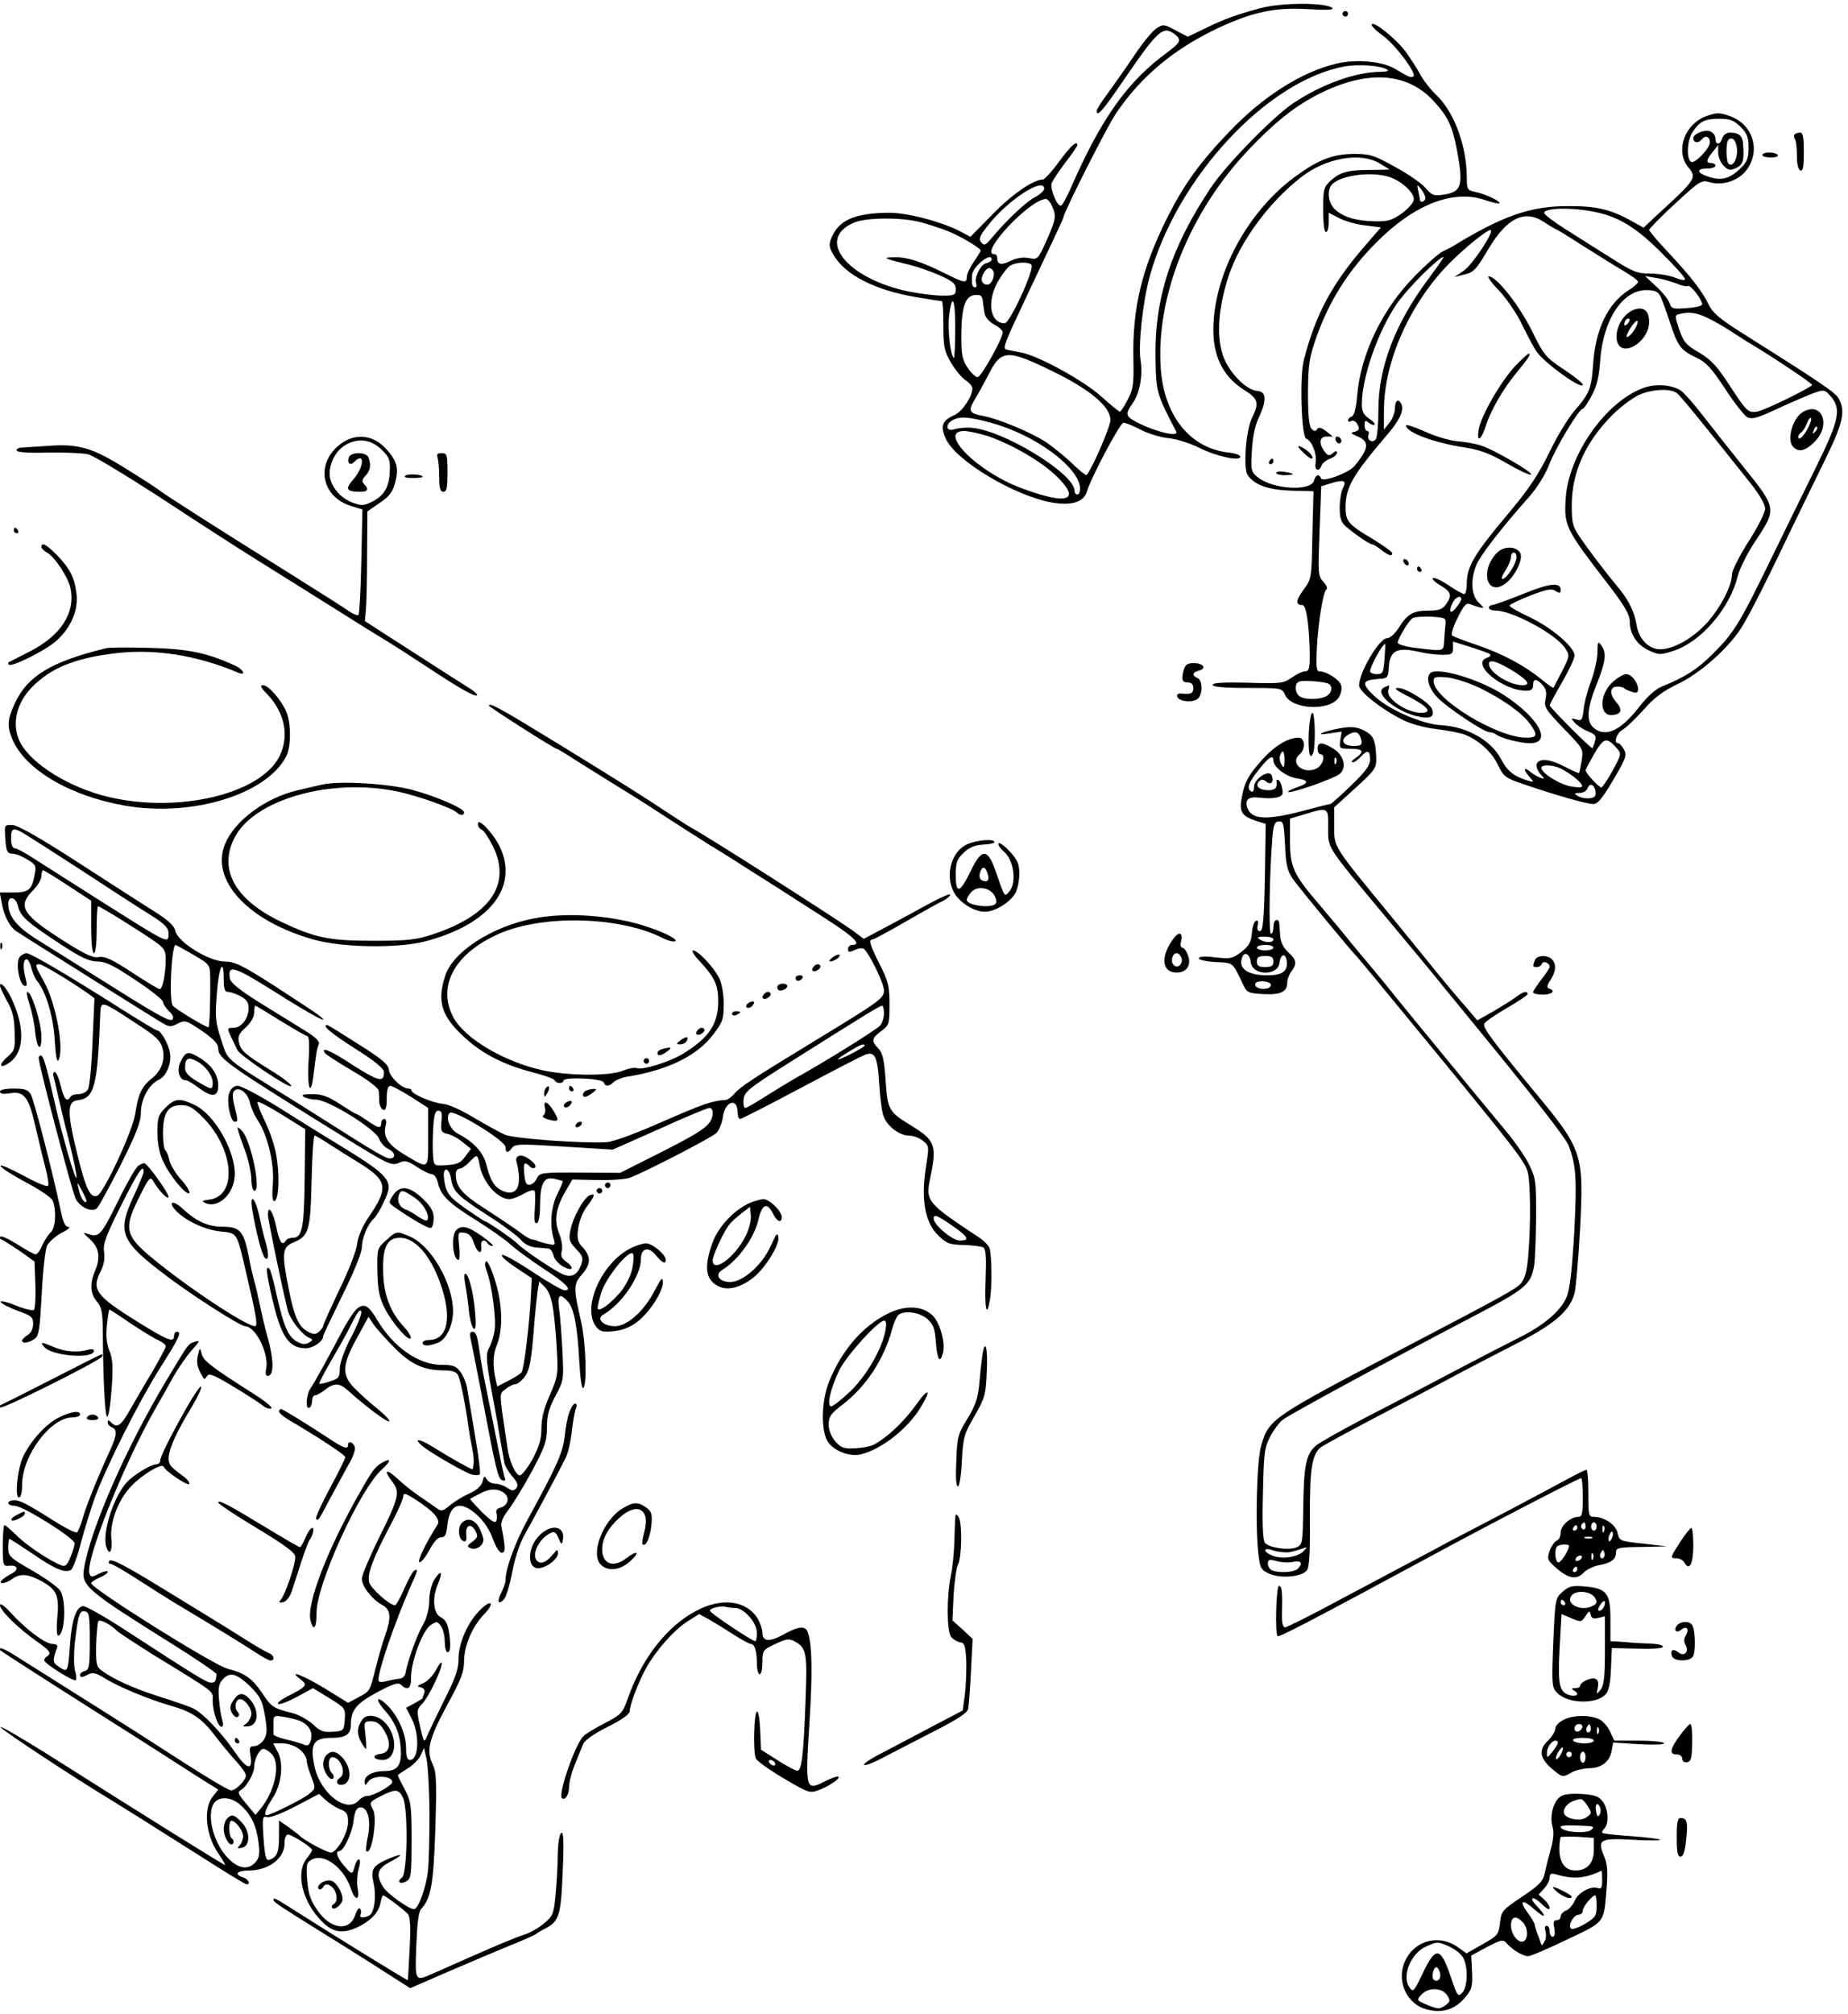 <?xml version="1.0" standalone="no"?>
<!DOCTYPE svg PUBLIC "-//W3C//DTD SVG 20010904//EN"
 "http://www.w3.org/TR/2001/REC-SVG-20010904/DTD/svg10.dtd">
<svg version="1.0" xmlns="http://www.w3.org/2000/svg"
 width="669pt" height="729pt" viewBox="0 0 669 729"
 preserveAspectRatio="xMidYMid meet">
<g transform="translate(0,729) scale(0.1,-0.1)"
fill="#000000" stroke="none">
<path d="M4565 7261 c-86 -23 -137 -41 -209 -77 l-56 -27 -44 23 c-42 23 -45
23 -70 7 -14 -9 -49 -52 -78 -95 -28 -42 -71 -103 -95 -136 -24 -32 -43 -62
-43 -67 0 -25 23 1 95 107 128 187 145 202 188 170 25 -20 21 -29 -25 -64
-145 -105 -240 -238 -350 -489 -15 -34 -31 -64 -36 -67 -13 -8 -42 61 -35 81
4 10 26 43 50 75 24 31 43 59 43 62 0 20 -24 -2 -66 -59 -26 -36 -53 -65 -59
-65 -34 0 -110 -52 -181 -125 l-81 -82 -34 18 c-65 35 -192 69 -260 69 -123
-1 -183 -26 -209 -91 -10 -24 -9 -33 7 -61 43 -74 152 -129 303 -154 47 -8 87
-14 90 -14 3 0 5 -39 5 -87 0 -78 3 -93 28 -136 15 -26 39 -54 52 -63 14 -9
25 -22 25 -30 0 -29 -36 -83 -64 -96 -46 -20 -53 -40 -32 -86 36 -80 249 -207
385 -231 72 -12 115 2 126 41 15 50 120 248 132 248 8 0 35 -11 62 -25 26 -14
72 -28 102 -31 30 -3 79 -19 111 -35 59 -30 148 -50 148 -32 0 6 -19 13 -43
15 -139 16 -233 133 -245 305 -18 262 106 569 321 794 89 93 154 146 231 188
184 100 338 94 438 -17 51 -56 66 -89 83 -179 23 -124 16 -147 -46 -157 -38
-6 -44 -4 -68 23 -14 17 -64 52 -111 77 -77 43 -91 47 -150 47 -77 -1 -130
-22 -215 -85 -159 -118 -276 -323 -291 -513 -10 -120 26 -204 111 -257 50 -31
54 -47 28 -99 -23 -45 -33 -185 -16 -209 25 -36 75 -53 158 -56 l80 -2 -4
-158 c-3 -157 -3 -160 -32 -198 -28 -39 -30 -56 -4 -56 13 0 23 -61 26 -155 2
-73 -1 -85 -17 -85 -9 0 -30 -10 -47 -22 -30 -21 -40 -23 -159 -19 -89 2 -128
0 -128 -8 0 -7 41 -11 125 -11 124 0 126 0 137 -25 24 -53 161 -60 194 -10 9
14 13 33 9 45 -6 20 -52 50 -78 50 -11 0 -13 16 -10 78 4 95 23 211 35 219 5
3 0 15 -11 27 -20 21 -20 30 -14 184 l6 162 39 12 c44 13 54 8 39 -20 -6 -12
-11 -43 -11 -70 0 -38 5 -53 23 -68 32 -28 85 -64 94 -64 4 0 19 -9 33 -20 27
-21 40 -25 40 -12 0 5 -33 28 -72 52 -88 52 -97 64 -97 115 1 73 26 115 152
263 43 50 59 84 51 107 -10 25 -24 17 -24 -12 0 -16 -9 -39 -20 -53 l-20 -25
0 70 c0 177 95 389 239 534 62 62 141 124 148 118 10 -10 -67 -125 -97 -146
l-35 -24 30 8 c41 9 47 16 94 95 67 112 131 143 201 96 22 -14 41 -26 44 -26
2 0 46 -27 97 -60 52 -33 118 -74 147 -91 28 -17 52 -34 52 -39 0 -5 -15 -18
-32 -29 -77 -48 -123 -143 -131 -273 -6 -86 -14 -104 -70 -168 -21 -25 -62
-92 -89 -149 -40 -81 -73 -131 -153 -226 -116 -138 -145 -186 -145 -245 0 -22
-4 -40 -9 -40 -6 0 -31 14 -56 31 -25 17 -50 29 -57 27 -6 -2 5 -14 25 -26 41
-24 45 -37 21 -70 -12 -17 -25 -22 -60 -22 -58 0 -78 -11 -109 -60 -15 -24
-33 -40 -44 -40 -28 0 -101 -124 -101 -171 0 -22 81 -86 157 -124 32 -16 81
-29 125 -34 40 -5 86 -14 101 -20 50 -20 98 -63 120 -110 20 -42 27 -47 92
-69 110 -38 228 -72 252 -72 17 0 33 19 73 87 46 78 50 89 39 110 -7 13 -16
23 -21 23 -18 0 -6 37 16 49 13 7 46 39 75 71 38 44 70 68 124 94 74 35 164
112 219 186 27 37 83 145 188 365 35 72 91 188 126 259 66 134 76 178 50 224
-11 21 -64 57 -356 241 -74 47 -100 69 -114 98 -23 48 -63 100 -148 191 -37
39 -68 76 -68 80 0 4 42 47 94 95 88 81 95 86 124 78 50 -15 109 6 138 48 48
71 18 162 -64 191 -37 13 -47 13 -84 0 -78 -27 -114 -124 -68 -183 34 -42 34
-42 -123 -186 l-37 -35 -38 21 c-79 45 -133 58 -237 57 -136 0 -237 -36 -415
-145 -8 -5 -25 -13 -37 -19 -12 -5 -58 -45 -101 -89 -118 -119 -197 -284 -209
-434 -4 -45 -11 -71 -19 -74 -8 -3 -14 -9 -14 -15 0 -5 5 -6 11 -2 6 3 15 0
20 -7 13 -20 11 -27 -8 -32 -15 -3 -13 -6 8 -15 48 -19 46 -44 -8 -109 -21
-25 -116 -60 -121 -44 -6 17 -19 13 -25 -8 -10 -40 -147 -33 -203 11 -25 20
-26 25 -22 97 3 51 11 92 27 124 27 59 25 90 -7 92 -38 3 -95 58 -120 116 -30
72 -24 178 16 301 41 124 147 268 264 358 89 69 213 90 282 49 20 -12 36 -22
36 -22 0 -1 -30 -2 -67 -2 -84 0 -112 -8 -146 -39 -25 -23 -27 -31 -27 -106 0
-47 4 -80 10 -80 6 0 10 16 10 35 l0 35 39 -20 c22 -11 64 -23 95 -26 l55 -7
-58 -67 c-120 -139 -178 -247 -221 -413 -16 -59 -9 -279 9 -285 20 -7 39 -56
34 -85 -6 -28 11 -38 21 -12 3 8 17 20 31 25 14 5 25 15 25 21 0 8 -5 8 -15
-1 -13 -11 -18 -10 -30 6 -22 29 -19 54 8 54 l22 0 -25 20 c-18 13 -27 15 -32
7 -5 -9 -10 -9 -20 1 -9 9 -13 47 -13 130 1 106 4 126 32 206 46 128 114 236
213 336 137 139 280 196 396 156 26 -9 49 -14 52 -12 6 7 -49 33 -85 41 -31 6
-33 9 -33 53 -1 116 -45 234 -109 297 -23 21 -50 57 -61 78 -11 21 -35 57 -52
81 -36 47 -114 110 -122 98 -3 -5 15 -23 39 -40 44 -31 124 -137 112 -148 -7
-7 -17 -3 -67 27 -45 27 -140 36 -211 19 -128 -30 -269 -120 -392 -250 -105
-110 -161 -188 -220 -305 -94 -188 -128 -330 -124 -515 2 -92 -1 -110 -21
-147 -12 -24 -25 -43 -28 -43 -3 0 -33 24 -66 54 -65 59 -233 151 -295 161
-21 4 -44 8 -50 10 -14 5 -7 22 77 200 101 213 130 275 130 279 0 16 158 329
191 377 91 134 211 234 374 310 122 56 201 73 319 66 68 -4 96 -3 89 4 -20 20
-183 20 -258 0z m455 -222 c10 -6 3 -8 -22 -9 -90 0 -216 -46 -317 -114 -73
-49 -244 -224 -298 -306 -143 -214 -203 -399 -200 -610 2 -131 3 -133 75 -272
11 -22 -79 0 -145 35 -38 20 -40 29 -13 67 26 36 38 103 29 155 -9 54 8 213
33 304 98 358 426 711 708 761 48 8 126 3 150 -11z m1281 -208 c24 -24 29 -38
29 -76 0 -38 -5 -51 -30 -75 -38 -37 -69 -45 -114 -30 -44 14 -47 30 -6 30 17
0 30 5 30 10 0 6 -7 10 -15 10 -20 0 -19 10 5 40 l20 25 0 -27 c0 -16 9 -37
20 -48 17 -17 24 -18 45 -8 25 11 30 29 25 88 -2 28 -15 40 -47 40 -13 0 -24
-8 -28 -20 -8 -26 -25 -26 -25 -1 0 11 -9 22 -20 26 -20 7 -60 -10 -60 -25 0
-17 18 -20 30 -5 14 17 30 11 30 -10 0 -22 -55 -79 -68 -71 -18 11 -14 78 4
106 27 41 45 50 97 50 40 0 53 -5 78 -29z m-13 -80 c3 -33 -13 -65 -29 -55
-11 6 -12 78 -2 88 14 13 28 -1 31 -33z m-1257 -102 c46 -16 91 -59 87 -83 -2
-11 -22 -33 -44 -49 -34 -24 -51 -29 -95 -28 -69 1 -116 15 -146 43 -23 21
-30 62 -15 85 23 37 144 55 213 32z m-1251 -42 c0 -7 -15 -21 -34 -31 -33 -17
-108 -89 -158 -150 -21 -24 -25 -26 -36 -13 -10 12 -6 23 27 64 71 90 201 174
201 130z m1380 -34 c0 -13 -20 -19 -20 -5 0 4 -3 18 -6 32 -5 24 -5 24 10 6 9
-11 16 -26 16 -33z m-1352 -28 c17 -37 15 -47 -19 -125 -32 -70 -32 -70 -65
-64 -21 4 -44 0 -65 -10 -34 -17 -49 -14 -49 10 0 8 -4 14 -10 14 -58 0 126
197 186 200 6 0 16 -11 22 -25z m1987 -27 c75 -19 136 -59 220 -143 47 -47 85
-89 85 -95 0 -6 -14 -4 -36 5 -20 8 -61 15 -90 15 -48 0 -63 6 -141 56 -49 30
-123 78 -165 104 -43 27 -78 54 -78 59 0 21 121 21 205 -1z m-2463 -32 c29 -8
73 -22 98 -32 44 -17 120 -62 120 -71 0 -2 -11 -21 -25 -41 -14 -20 -25 -45
-25 -54 0 -24 -8 -23 -80 13 -89 44 -137 59 -184 58 -46 -1 -36 -5 59 -28 28
-7 76 -24 108 -38 46 -21 57 -30 57 -49 0 -22 -4 -24 -49 -24 -27 0 -82 7
-122 15 -224 47 -337 189 -198 249 44 19 172 20 241 2z m258 -135 c0 -5 -9
-11 -20 -14 -21 -5 -44 -52 -36 -74 3 -7 1 -13 -4 -13 -11 0 -13 12 -11 45 3
31 71 85 71 56z m1579 -73 c-119 -160 -179 -318 -179 -470 0 -51 -4 -99 -9
-107 -11 -17 -34 -4 -27 15 3 8 1 14 -4 14 -6 0 -10 10 -10 21 0 18 2 19 15 9
9 -7 18 -10 21 -7 3 3 -6 13 -20 22 -19 13 -26 26 -26 51 0 98 58 264 127 365
37 54 152 169 169 169 2 0 -23 -37 -57 -82z m-1435 53 c11 -17 -78 -211 -97
-211 -54 0 -66 81 -22 155 14 24 33 49 43 54 21 13 69 14 76 2z m-139 -21 c9
-15 -4 -50 -20 -50 -21 0 -27 17 -15 40 12 22 25 26 35 10z m2474 -46 c18 -8
37 -12 41 -9 9 5 46 -41 52 -64 2 -8 -16 -13 -54 -16 -52 -4 -57 -3 -64 18 -4
12 -25 39 -48 60 l-41 38 40 -7 c22 -3 55 -13 74 -20z m-60 -43 c6 -10 22 -54
36 -97 30 -90 38 -100 97 -129 35 -16 55 -39 105 -115 34 -52 70 -97 80 -101
20 -7 39 -1 132 43 37 16 84 37 106 45 39 14 41 13 63 -12 38 -45 30 -85 -49
-246 -39 -79 -116 -236 -171 -349 -112 -230 -132 -262 -211 -340 -53 -53 -98
-81 -179 -114 -24 -9 -54 -36 -85 -76 -67 -86 -123 -111 -165 -73 -26 23 -23
70 12 156 33 83 37 114 17 141 -12 17 -14 14 -14 -25 0 -24 -11 -71 -23 -104
-13 -33 -25 -79 -27 -103 -5 -38 -7 -42 -26 -36 -20 6 -21 5 -7 -11 8 -10 30
-24 48 -32 28 -11 32 -17 26 -36 -3 -12 -8 -23 -9 -25 -4 -4 -155 148 -155
155 0 3 20 41 45 84 25 43 45 86 45 96 0 31 -81 100 -162 139 -43 20 -76 39
-73 43 2 4 36 20 76 36 58 22 76 26 90 16 15 -9 19 -8 19 3 0 30 -39 26 -137
-14 -55 -22 -105 -40 -112 -40 -6 0 -11 -4 -11 -10 0 -5 11 -10 25 -10 60 0
219 -86 251 -136 17 -26 17 -28 -11 -83 -16 -31 -30 -58 -31 -60 -2 -2 -22 12
-46 32 -62 50 -141 92 -233 123 -44 15 -84 30 -88 34 -5 4 4 33 20 64 20 42
31 55 43 50 8 -3 24 -9 35 -12 19 -4 19 -3 -2 17 -27 26 -31 83 -8 137 14 34
91 134 190 245 30 34 59 81 73 117 23 61 108 202 121 202 4 0 19 21 33 48 19
35 27 69 31 129 11 147 81 253 167 253 28 0 42 -5 49 -19z m-2444 -68 c3 -13
19 -30 35 -38 17 -9 30 -21 30 -28 -1 -24 -78 -162 -91 -162 -7 0 -24 15 -36
34 -19 28 -23 47 -23 110 0 107 13 149 48 153 22 2 27 -1 30 -22 1 -14 5 -35
7 -47z m-107 -58 c0 -58 -3 -104 -5 -101 -13 12 -23 106 -17 154 11 88 23 58
22 -53z m2718 47 c22 -10 59 -31 84 -47 25 -16 53 -34 62 -40 78 -45 238 -152
238 -158 0 -8 -175 -94 -200 -97 -31 -5 -38 2 -96 91 -48 74 -68 96 -113 123
-47 27 -56 38 -72 83 -16 48 -16 52 -1 56 35 9 61 6 98 -11z m-2361 -198 c131
-64 205 -126 205 -174 0 -24 -67 -178 -86 -199 -3 -3 -26 16 -52 41 -26 25
-68 59 -94 77 -53 35 -174 86 -231 96 -48 9 -53 18 -29 58 11 17 34 60 52 94
45 89 68 89 235 7z m-225 -185 c159 -43 320 -163 320 -238 0 -11 -4 -21 -10
-21 -5 0 -10 6 -10 14 0 63 -268 225 -379 228 -20 1 -46 -2 -58 -6 -28 -9 -32
18 -5 33 26 15 60 13 142 -10z m-12 -48 c84 -29 190 -90 244 -142 79 -75 58
-102 -52 -70 -36 10 -87 29 -115 42 -147 70 -251 189 -165 189 17 0 56 -9 88
-19z m1712 -590 c0 -5 -9 -19 -20 -32 -21 -26 -27 -11 -10 22 11 19 30 26 30
10z m-57 -91 c-2 -14 -4 -41 -5 -60 -3 -39 2 -38 -110 -24 -32 4 -58 12 -58
18 0 14 39 79 54 89 6 4 36 6 66 5 52 -3 55 -4 53 -28z m160 -107 c6 -4 2 -10
-11 -14 -59 -22 58 -119 143 -119 18 0 25 5 25 20 0 25 12 25 34 1 13 -15 16
-28 11 -51 -6 -29 -1 -37 65 -106 72 -74 72 -75 66 -116 -4 -23 -8 -44 -10
-46 -2 -1 -25 9 -51 23 -54 28 -93 32 -102 10 -3 -9 3 -25 13 -36 17 -19 17
-20 -2 -13 -10 4 -27 14 -36 22 -10 8 -18 11 -18 7 0 -5 8 -17 18 -28 16 -19
16 -19 -8 -12 -51 16 -73 33 -98 81 -36 65 -122 114 -213 119 -72 4 -195 58
-246 108 -44 42 -42 55 10 59 42 3 42 3 45 46 4 57 30 70 103 54 28 -7 68 -12
90 -12 34 0 39 3 39 24 l0 24 61 -19 c34 -11 66 -22 72 -26z m-381 -20 c-4
-48 -6 -53 -28 -53 -13 0 -24 5 -24 10 0 19 49 107 55 98 0 -2 -1 -27 -3 -55z
m471 -45 c50 -32 59 -48 28 -48 -47 0 -121 47 -121 77 0 19 32 9 93 -29z
m-673 -43 c16 -10 11 -34 -9 -45 -27 -14 -84 -13 -99 2 -16 16 -15 45 1 51 15
6 93 0 107 -8z m1043 -233 c17 -19 17 -22 -15 -81 -18 -33 -37 -61 -41 -61 -9
0 -56 51 -57 62 0 3 15 31 32 61 35 58 44 60 81 19z m-202 -74 c35 -19 64 -41
74 -57 7 -11 0 -13 -34 -8 -40 5 -111 48 -111 68 0 13 43 11 71 -3z m123 -74
c3 -9 4 -20 0 -25 -7 -12 -45 -11 -64 1 -12 8 -11 10 8 10 12 0 25 7 28 15 8
20 20 19 28 -1z"/>
<path d="M5925 6172 c-45 -9 -82 -71 -71 -117 16 -63 116 -3 116 70 0 37 -16
53 -45 47z m-33 -54 c-7 -7 -12 -8 -12 -2 0 14 12 26 19 19 2 -3 -1 -11 -7
-17z m24 -23 c-9 -14 -21 -25 -26 -25 -5 0 1 15 13 34 12 18 24 29 25 24 2 -5
-3 -20 -12 -33z"/>
<path d="M5947 5885 c-136 -51 -270 -244 -279 -400 -6 -100 -2 -108 160 -318
55 -72 72 -103 72 -127 0 -45 27 -86 71 -105 35 -16 40 -16 89 0 99 33 202
153 231 270 7 28 36 86 66 130 75 113 74 117 -43 262 -52 65 -120 151 -151
191 -31 40 -66 80 -79 89 -33 21 -93 25 -137 8z m124 -18 c14 -11 108 -127
266 -326 32 -40 53 -76 53 -92 0 -14 -26 -66 -60 -119 -33 -52 -60 -105 -60
-119 0 -42 -45 -127 -95 -180 -51 -54 -118 -91 -165 -91 -41 0 -77 37 -85 86
-7 46 -27 88 -60 129 -56 68 -113 143 -143 187 -29 42 -32 54 -32 120 0 118
50 229 147 326 29 29 72 61 95 72 48 22 115 25 139 7z"/>
<path d="M6527 5799 c-38 -22 -60 -102 -35 -127 20 -20 45 -14 77 19 61 60 27
148 -42 108z m19 -57 c-17 -32 -36 -50 -36 -33 0 5 5 13 11 16 5 4 15 18 20
32 5 14 12 23 15 20 3 -3 -2 -19 -10 -35z m25 -15 c-10 -9 -11 -8 -5 6 3 10 9
15 12 12 3 -3 0 -11 -7 -18z"/>
<path d="M5420 5290 c-64 -64 -38 -162 30 -112 35 26 66 90 53 111 -15 25 -59
25 -83 1z m70 -16 c0 -22 -31 -72 -48 -79 -9 -3 -7 6 7 29 12 18 21 41 21 50
0 9 5 16 10 16 6 0 10 -7 10 -16z"/>
<path d="M5842 4825 c-53 -44 -55 -129 -4 -123 33 4 37 19 12 48 -25 29 -22
55 5 55 11 0 22 -3 25 -6 3 -4 15 -9 28 -13 17 -6 22 -3 22 11 -1 24 -24 53
-43 53 -8 0 -29 -11 -45 -25z"/>
<path d="M5177 4853 c-16 -16 -4 -55 26 -87 38 -39 169 -126 189 -126 8 0 18
-4 24 -8 14 -13 88 -32 122 -32 83 0 34 91 -93 174 -89 58 -244 104 -268 79z
m180 -53 c85 -42 151 -89 181 -129 30 -41 28 -51 -13 -51 -104 0 -335 140
-335 204 0 16 6 18 50 14 27 -3 80 -20 117 -38z"/>
<path d="M5013 4803 c-46 -18 42 -92 129 -108 38 -7 52 2 42 29 -9 23 -94 76
-122 76 -19 0 -9 -8 39 -32 69 -36 86 -58 44 -58 -53 0 -129 52 -119 82 3 10
4 18 2 17 -2 0 -9 -3 -15 -6z"/>
<path d="M4860 7240 c0 -5 5 -10 10 -10 6 0 10 5 10 10 0 6 -4 10 -10 10 -5 0
-10 -4 -10 -10z"/>
<path d="M6497 6804 c-4 -4 -3 -12 1 -18 4 -6 7 -33 7 -60 0 -30 5 -51 13 -53
9 -4 12 14 12 66 0 53 -3 71 -13 71 -8 0 -17 -3 -20 -6z"/>
<path d="M6380 6729 c0 -5 14 -9 31 -9 16 0 28 4 25 9 -3 5 -17 9 -31 9 -14 0
-25 -4 -25 -9z"/>
<path d="M5427 6238 c27 -29 65 -84 83 -123 19 -38 42 -83 53 -98 29 -42 167
-141 167 -119 0 5 -31 30 -69 55 -65 43 -72 51 -117 143 -47 93 -127 194 -155
194 -6 0 10 -24 38 -52z"/>
<path d="M5485 5965 c-53 -57 -124 -181 -132 -230 -8 -50 9 -39 27 17 18 55
62 131 109 188 44 53 55 70 45 70 -3 0 -25 -20 -49 -45z"/>
<path d="M5090 5750 c0 -25 102 -63 215 -80 52 -8 90 -22 148 -56 43 -25 83
-44 89 -42 14 5 -138 93 -182 106 -19 6 -58 13 -86 15 -29 3 -82 19 -118 36
-36 16 -66 26 -66 21z"/>
<path d="M1240 5688 c-100 -67 -82 -196 33 -230 l39 -12 -4 -187 c-2 -104 -7
-191 -10 -194 -4 -4 -19 2 -35 13 -15 11 -116 75 -223 142 -226 141 -451 284
-465 297 -5 4 -58 39 -118 76 -123 77 -173 92 -286 83 -42 -3 -84 -5 -93 -6
-10 0 -18 -5 -18 -10 0 -7 41 -10 113 -8 61 1 127 -2 145 -6 19 -4 134 -74
258 -154 123 -81 285 -186 361 -233 76 -47 201 -126 278 -174 77 -49 158 -99
180 -112 22 -13 87 -55 145 -93 121 -80 180 -114 187 -106 3 2 -12 16 -34 29
-50 32 -188 120 -290 186 l-82 53 4 46 c2 26 4 115 4 199 l1 152 45 31 c34 23
47 40 55 72 15 52 7 81 -33 124 -44 48 -105 57 -157 22z m144 -28 c25 -24 29
-36 27 -76 -2 -58 -21 -89 -66 -111 -30 -14 -37 -14 -72 -1 -51 21 -86 72 -79
117 7 46 32 80 69 97 43 19 86 10 121 -26z"/>
<path d="M1263 5635 c-7 -21 4 -32 19 -17 39 39 37 -17 -2 -62 -32 -36 -27
-46 26 -46 26 0 30 10 12 28 -9 9 -8 16 5 30 18 19 21 40 11 66 -8 21 -63 21
-71 1z"/>
<path d="M4836 5695 c4 -8 10 -12 15 -9 11 6 2 24 -11 24 -5 0 -7 -7 -4 -15z"/>
<path d="M4700 5674 c0 -7 40 -44 47 -44 12 0 -1 20 -22 34 -14 9 -25 14 -25
10z"/>
<path d="M1584 5634 c3 -9 6 -40 6 -70 0 -41 4 -54 15 -54 12 0 15 14 15 70 0
65 -2 70 -21 70 -15 0 -19 -4 -15 -16z"/>
<path d="M4595 5620 c-3 -5 -1 -10 4 -10 6 0 11 5 11 10 0 6 -2 10 -4 10 -3 0
-8 -4 -11 -10z"/>
<path d="M4620 5578 c0 -4 14 -8 30 -8 17 0 30 2 30 4 0 2 -13 6 -30 8 -16 3
-30 1 -30 -4z"/>
<path d="M1468 5569 c-8 -6 1 -9 25 -9 20 0 37 2 37 4 0 9 -50 12 -62 5z"/>
<path d="M50 5370 c0 -5 5 -10 11 -10 5 0 7 5 4 10 -3 6 -8 10 -11 10 -2 0 -4
-4 -4 -10z"/>
<path d="M150 5310 c0 -5 9 -14 20 -20 27 -14 76 -88 85 -128 19 -90 -34 -173
-151 -232 -38 -19 -71 -36 -73 -37 -2 -2 -2 -6 1 -9 10 -9 132 51 170 85 54
47 82 111 75 171 -7 61 -25 94 -73 143 -37 37 -54 46 -54 27z"/>
<path d="M5080 5261 c0 -5 5 -13 10 -16 6 -3 10 -2 10 4 0 5 -4 13 -10 16 -5
3 -10 2 -10 -4z"/>
<path d="M5130 5230 c0 -5 5 -10 11 -10 5 0 7 5 4 10 -3 6 -8 10 -11 10 -2 0
-4 -4 -4 -10z"/>
<path d="M385 4944 c-198 -48 -285 -100 -331 -199 -27 -58 -29 -83 -10 -129
46 -111 208 -207 409 -242 241 -42 511 40 583 178 18 34 18 119 1 161 -19 44
-65 97 -85 97 -12 0 -8 -9 15 -32 65 -69 81 -153 44 -227 -70 -135 -364 -205
-616 -146 -142 33 -281 119 -322 198 -32 63 -15 142 44 201 66 67 150 102 288
120 148 20 305 -4 458 -69 29 -12 19 11 -10 25 -102 47 -169 61 -308 65 -77 2
-149 2 -160 -1z"/>
<path d="M4286 4868 c-10 -38 -7 -48 14 -48 13 0 20 -7 20 -20 0 -20 -9 -24
-44 -20 -11 1 -17 -3 -14 -12 6 -17 55 -23 74 -7 19 15 18 68 -1 75 -21 9 -19
21 6 27 29 8 14 27 -20 27 -21 0 -30 -6 -35 -22z"/>
<path d="M1770 4736 c0 -5 237 -156 245 -156 3 0 36 -20 73 -44 37 -23 108
-68 157 -98 50 -30 137 -86 195 -124 58 -37 114 -73 125 -80 11 -6 79 -48 150
-94 72 -45 187 -119 257 -164 118 -75 151 -106 113 -106 -8 0 -15 -7 -15 -15
0 -12 4 -13 25 -3 16 7 29 8 34 2 22 -22 71 -124 71 -148 0 -29 -10 -37 -255
-186 -222 -135 -266 -164 -287 -189 -10 -12 -23 -21 -30 -22 -50 -3 -81 -14
-228 -78 -99 -44 -181 -74 -205 -75 -88 -5 -334 13 -367 27 -18 8 -69 36 -113
62 -46 28 -93 49 -113 50 -35 3 -112 35 -112 48 0 4 -5 7 -11 7 -24 0 -68 42
-71 67 -2 21 -24 39 -111 94 -59 38 -110 69 -112 69 -22 0 11 -28 100 -85 72
-45 105 -73 105 -85 0 -42 -19 -36 -147 47 -51 32 -80 43 -68 23 3 -6 49 -35
101 -66 57 -33 94 -62 95 -72 1 -9 2 -28 2 -41 1 -13 8 -26 15 -28 8 -3 12 9
12 41 0 30 4 46 13 46 6 0 40 -18 75 -40 l62 -40 0 -106 c0 -121 5 -117 -89
-61 -56 34 -75 63 -65 103 4 14 2 24 -5 24 -6 0 -11 -7 -11 -15 0 -21 -10 -19
-52 10 -20 14 -39 25 -42 25 -2 0 -28 16 -57 35 -42 27 -64 35 -99 35 -33 0
-41 -3 -30 -10 8 -5 28 -10 44 -10 44 0 216 -107 228 -141 5 -14 20 -31 34
-38 29 -13 27 -38 -1 -33 -11 2 -66 34 -124 71 -59 37 -151 95 -206 130 -273
169 -247 148 -274 227 -21 64 -23 81 -16 168 7 97 25 134 25 51 0 -34 4 -45
15 -45 9 0 29 -7 45 -15 22 -12 30 -23 30 -43 0 -38 -26 -72 -55 -72 -23 0
-23 -1 -9 -32 9 -18 19 -40 23 -48 10 -21 189 -141 195 -131 3 4 -29 30 -72
56 -98 61 -109 71 -117 102 -5 21 0 32 24 54 19 17 31 38 31 53 0 14 2 26 4
26 3 0 44 -25 92 -55 49 -30 92 -55 97 -55 6 0 8 -36 4 -90 -6 -91 7 -136 17
-58 11 89 13 103 20 118 4 11 -10 25 -47 48 -28 17 -101 63 -162 100 -81 51
-111 75 -113 92 -8 50 15 43 160 -48 135 -86 217 -129 160 -85 -13 10 -85 57
-160 106 -116 74 -143 87 -179 87 -56 0 -169 70 -178 110 -4 19 -25 39 -76 71
-38 24 -163 104 -277 178 -136 88 -217 134 -237 135 -29 1 -29 0 -26 -44 3
-53 7 -60 29 -60 9 0 32 -9 51 -21 31 -18 33 -23 26 -57 -10 -53 -21 -62 -77
-62 l-49 0 7 -37 c9 -51 30 -90 57 -106 12 -8 62 -40 112 -71 93 -59 356 -224
410 -257 27 -16 33 -17 58 -4 27 14 31 12 88 -26 43 -30 59 -47 59 -64 0 -36
38 -62 435 -308 184 -114 192 -118 221 -105 20 9 30 7 64 -16 22 -14 46 -26
54 -26 8 0 17 -13 21 -30 10 -46 38 -74 138 -136 50 -31 108 -72 127 -90 19
-17 71 -55 115 -84 83 -54 109 -80 79 -80 -9 0 -61 30 -115 66 -54 36 -104 64
-111 62 -7 -3 14 -22 47 -44 l60 -40 -3 -59 c-5 -106 -25 -270 -34 -282 -5 -6
-27 -20 -49 -31 l-39 -20 -5 22 c-12 50 -11 93 3 126 23 56 22 145 -5 233 -13
43 -28 75 -33 72 -6 -3 -5 -17 1 -33 19 -47 37 -181 29 -220 -3 -20 -12 -48
-20 -61 -13 -25 -10 -51 20 -211 5 -25 14 -76 20 -115 7 -38 14 -79 16 -90 2
-11 15 -33 29 -49 19 -22 22 -32 14 -42 -9 -11 -15 -11 -32 1 -12 8 -31 15
-44 15 -12 0 -26 7 -31 16 -8 14 -10 13 -15 -8 -5 -17 -21 -31 -49 -44 -23
-10 -55 -30 -70 -43 -27 -22 -30 -22 -51 -7 -12 9 -40 28 -62 43 -22 15 -57
43 -77 62 -41 38 -51 30 -17 -13 28 -36 22 -60 -50 -204 -33 -67 -61 -133 -61
-146 0 -28 37 -75 74 -95 31 -17 33 -45 10 -111 -9 -25 -24 -77 -34 -117 -22
-87 -20 -83 -64 -107 l-36 -19 -84 52 c-81 49 -137 70 -88 33 27 -21 23 -26
-48 -62 -25 -13 -39 -25 -33 -27 7 -3 38 9 69 26 l57 31 59 -36 c58 -36 59
-37 56 -78 -3 -40 -4 -41 -44 -44 -33 -2 -45 2 -71 27 -18 16 -51 35 -75 41
-69 17 -76 22 -110 74 -36 52 -61 70 -123 86 -50 12 -495 291 -495 310 0 4 14
13 30 20 17 7 30 16 30 21 0 5 -14 2 -30 -6 -27 -14 -31 -14 -36 -1 -17 44
118 383 233 588 21 36 53 93 71 126 19 33 49 76 67 96 28 31 30 36 12 30 -26
-8 -21 -1 -101 -134 -147 -244 -279 -544 -302 -688 -10 -62 11 -79 316 -270
91 -57 165 -107 164 -112 -3 -26 -5 -30 -20 -30 -16 0 -53 23 -307 188 -78 51
-149 91 -157 89 -24 -4 -40 -49 -46 -133 -8 -107 -8 -108 -39 -88 -25 16 -26
23 -8 72 3 7 -4 12 -17 12 -26 0 -98 54 -152 114 -23 25 -38 35 -38 26 0 -19
67 -84 132 -130 49 -34 56 -44 38 -55 -5 -3 -10 -10 -10 -14 0 -12 109 -80
115 -72 2 5 1 21 -4 37 -4 16 -4 61 0 99 12 102 17 117 37 113 15 -3 17 -17
17 -107 0 -91 -2 -105 -18 -109 -9 -2 -17 -8 -17 -13 0 -12 7 -11 30 1 15 8
28 5 59 -14 47 -30 165 -79 241 -100 77 -22 113 -47 162 -113 24 -31 58 -72
76 -91 17 -19 32 -40 32 -48 0 -18 -36 -54 -53 -54 -12 0 -110 60 -287 175
-54 35 -253 161 -500 316 -24 15 -46 26 -49 23 -2 -2 -2 -5 0 -7 11 -9 197
-128 399 -256 124 -78 262 -167 307 -196 l83 -52 -21 -27 c-33 -42 -24 -136
18 -199 18 -26 30 -47 28 -47 -6 0 -288 176 -648 404 -93 58 -167 101 -165 95
3 -10 274 -188 399 -263 36 -22 143 -89 359 -226 69 -44 128 -80 133 -80 16 0
6 19 -13 25 -34 11 -22 25 21 25 71 0 129 44 129 97 0 20 5 33 13 33 14 0 87
-47 87 -56 0 -3 -9 -17 -20 -31 -41 -52 -15 -158 56 -228 39 -40 75 -45 129
-20 47 23 75 52 82 86 3 16 7 29 10 29 7 0 77 -53 90 -68 8 -10 10 -47 6 -125
-3 -62 -6 -113 -7 -114 -1 -2 -250 151 -396 244 -88 56 -90 57 -90 46 0 -7 29
-26 185 -123 33 -20 116 -72 185 -116 l125 -80 140 61 c77 33 178 76 225 95
47 19 87 37 90 40 3 3 18 12 34 20 50 26 57 47 63 206 5 110 3 145 -5 140 -7
-4 -12 -36 -13 -79 0 -40 -4 -105 -8 -146 -6 -68 -10 -76 -41 -102 -19 -16
-50 -34 -69 -40 -33 -10 -120 -47 -246 -103 -27 -12 -67 -30 -88 -39 -65 -29
-65 -30 -60 100 3 79 8 122 17 133 37 40 45 90 52 291 5 173 4 204 -10 234
-24 50 -13 92 55 218 48 88 59 116 59 155 0 56 30 125 72 169 40 41 28 57 -12
18 -45 -43 -80 -120 -80 -178 0 -39 -11 -70 -54 -155 -29 -59 -57 -117 -62
-130 -8 -21 -11 -16 -23 38 -13 58 -13 62 7 83 24 25 72 125 71 147 0 8 -9 -2
-20 -23 -11 -21 -32 -43 -47 -49 -22 -9 -24 -12 -9 -15 12 -3 16 -10 13 -20
-3 -8 -6 -16 -6 -19 0 -2 -14 -10 -30 -19 l-30 -16 20 -39 c30 -58 26 -150 -6
-150 -10 0 -14 13 -14 43 0 49 -26 110 -63 150 -39 41 -54 33 -17 -10 41 -46
58 -87 61 -146 3 -56 -12 -77 -58 -77 -43 0 -73 -16 -73 -38 1 -16 2 -16 14 1
18 23 86 21 86 -3 0 -12 -68 -50 -89 -50 -10 0 -24 -7 -31 -15 -42 -51 -139
21 -161 120 -18 81 -5 105 59 105 52 0 72 12 72 46 0 54 19 78 95 119 59 31
77 37 87 27 23 -23 37 -13 36 26 -1 56 42 172 71 190 22 15 24 14 37 -3 8 -10
14 -36 14 -57 0 -21 5 -38 10 -38 11 0 13 28 4 81 -4 23 -13 38 -27 45 -28 12
-34 68 -12 120 19 46 13 55 -12 18 -11 -17 -19 -49 -19 -79 -1 -32 -10 -64
-23 -86 -20 -33 -56 -132 -63 -174 -2 -12 -12 -21 -23 -21 -11 -1 -32 -5 -47
-9 -20 -5 -28 -3 -28 5 0 37 59 207 114 333 29 64 31 71 15 62 -6 -4 -22 -34
-36 -66 -14 -32 -29 -59 -33 -59 -20 0 -88 61 -94 84 -7 30 14 86 81 213 24
45 43 89 43 98 0 12 7 11 39 -9 68 -43 97 -75 85 -94 -44 -69 -73 -131 -66
-136 5 -3 21 16 36 43 17 32 32 48 43 47 14 -1 19 9 23 47 9 76 47 88 108 33
23 -21 45 -54 56 -85 10 -29 24 -51 32 -51 15 0 14 19 -1 96 -3 14 7 36 26 60
16 21 55 84 85 140 47 88 54 108 54 158 0 44 7 69 31 114 30 56 30 59 25 162
-3 58 -8 126 -12 153 -7 51 2 59 31 27 23 -25 35 -87 42 -217 3 -57 9 -100 14
-97 15 9 10 164 -7 239 -28 121 -28 137 0 169 36 41 37 67 4 103 -17 18 -20
30 -15 68 4 26 18 61 32 79 29 38 31 48 10 40 -22 -9 -62 -82 -70 -127 -7 -33
-4 -42 21 -68 24 -25 26 -33 18 -56 -14 -39 -37 -50 -71 -33 -41 21 -140 88
-160 109 -17 17 -110 81 -118 81 -2 0 -34 21 -70 46 -62 44 -72 58 -78 113 -4
41 20 35 26 -7 8 -46 24 -61 142 -137 50 -32 99 -69 110 -82 14 -16 33 -26 55
-28 19 -2 40 -3 46 -4 7 -1 15 -12 18 -26 3 -13 20 -32 36 -40 34 -18 41 -4 9
19 -16 11 -20 21 -15 39 3 14 -1 41 -10 63 -19 46 -12 92 23 152 l25 43 91 -2
c51 -1 104 3 119 9 65 26 295 145 311 161 10 10 21 36 24 59 8 57 53 71 53 16
0 -13 4 -24 9 -24 5 0 105 51 223 114 117 62 222 117 234 120 32 10 41 -11 47
-109 3 -50 10 -102 16 -116 13 -36 58 -69 91 -69 15 0 38 -8 51 -19 23 -18 23
-19 10 -101 -17 -114 -2 -196 46 -242 30 -29 41 -33 92 -34 32 -1 64 -5 71 -9
9 -6 11 -37 8 -116 -4 -108 4 -144 16 -71 8 49 6 162 -2 185 -4 10 -19 25 -33
35 -196 130 -199 133 -181 221 24 115 17 134 -66 185 -85 52 -89 58 -96 166
-5 74 -11 99 -26 115 -27 28 -25 37 10 63 29 22 30 26 30 97 0 65 -4 83 -35
144 -36 71 -42 91 -26 91 4 0 57 28 117 63 60 34 121 69 137 76 15 8 27 18 27
23 0 5 -35 -10 -77 -33 -43 -24 -114 -62 -157 -85 l-79 -42 -43 32 c-60 43
-524 340 -583 371 -10 6 -36 22 -57 36 -131 87 -204 132 -417 263 -215 132
-257 155 -257 142z m-1667 -473 c53 -33 217 -139 322 -208 44 -29 104 -67 133
-85 38 -25 52 -39 52 -57 0 -41 6 -43 -260 125 -91 58 -192 122 -225 143 -33
22 -65 39 -72 39 -8 0 -13 14 -13 35 0 42 8 43 63 8z m143 -178 l84 -55 0 -95
c0 -57 4 -95 10 -95 6 0 10 35 10 85 0 47 2 85 5 85 7 0 157 -93 206 -128 32
-22 39 -33 39 -62 0 -52 -11 -110 -22 -110 -4 0 -50 27 -101 61 -72 47 -98 59
-119 55 -20 -4 -47 8 -117 52 -161 101 -180 131 -121 190 17 17 30 40 30 51 0
12 3 21 6 21 4 0 44 -25 90 -55z m-181 -74 c8 -37 33 -59 152 -137 76 -50 106
-64 136 -64 29 0 58 -14 137 -67 55 -36 100 -72 100 -79 0 -7 10 -22 22 -34
14 -13 18 -24 12 -30 -10 -10 -61 20 -299 170 -60 38 -145 91 -187 117 -77 48
-108 86 -108 132 0 31 27 25 35 -8z m634 -176 c61 -36 61 -36 62 -83 1 -71 -2
-176 -6 -180 -4 -4 -123 67 -130 79 -14 22 -4 219 11 219 1 0 30 -16 63 -35z
m2501 -212 c0 -16 -6 -35 -13 -44 -11 -14 -195 -129 -312 -194 -26 -15 -75
-45 -108 -66 -33 -21 -64 -39 -69 -39 -5 0 -8 14 -6 31 3 28 18 40 178 141
265 167 314 197 323 198 4 0 7 -12 7 -27z m-70 -118 c0 -2 -24 -17 -52 -31
-59 -29 -59 -23 -1 12 37 23 53 29 53 19z m-550 -240 c0 -44 -25 -63 -178
-141 l-157 -79 -146 1 c-138 1 -146 -1 -155 -20 -5 -12 -16 -22 -25 -24 -13
-2 -18 6 -21 37 -4 43 0 49 20 29 6 -6 15 -8 19 -4 11 11 -37 48 -56 43 -9 -2
-14 -10 -12 -18 23 -90 5 -131 -48 -110 -31 14 -45 35 -61 98 -11 42 -45 80
-101 109 -30 15 -48 59 -31 76 14 14 202 -100 202 -124 0 -22 9 -23 24 -2 11
14 31 14 188 4 l176 -11 169 75 c92 42 174 76 181 76 6 0 12 -7 12 -15z m-982
-34 c-3 -35 -1 -40 22 -45 14 -3 39 -16 55 -30 l30 -24 -21 -28 c-16 -23 -30
-29 -67 -31 -45 -3 -46 -3 -49 29 -2 18 -2 63 0 101 3 52 7 67 19 67 12 0 14
-9 11 -39z m138 -156 c11 -64 65 -125 108 -125 11 0 35 9 53 20 18 10 35 15
38 10 3 -5 3 -34 1 -65 -3 -40 -1 -55 7 -52 8 2 12 28 12 69 1 77 15 101 54
91 14 -3 27 -7 28 -8 2 -1 -7 -21 -19 -46 -23 -46 -29 -113 -14 -161 7 -24 6
-26 -16 -21 -12 2 -30 7 -38 10 -8 4 -20 7 -25 7 -6 1 -24 11 -40 24 -17 13
-72 50 -123 83 -91 58 -112 83 -112 130 0 10 6 19 13 19 8 0 24 11 37 25 27
28 29 28 36 -10z m1711 -221 c59 -41 66 -54 27 -54 -26 0 -94 57 -94 79 0 18
12 13 67 -25z m-1444 -306 c5 -35 11 -102 13 -150 5 -80 3 -92 -25 -156 -22
-49 -31 -86 -31 -122 0 -39 -8 -65 -32 -111 -18 -32 -39 -59 -46 -59 -15 0
-38 50 -45 100 -31 209 -31 193 -7 212 12 10 28 18 35 18 8 0 22 11 33 25 20
25 26 60 37 205 3 36 8 82 11 104 l6 38 21 -21 c14 -14 24 -42 30 -83z m-178
-662 c22 -16 14 -46 -14 -53 -12 -3 -17 -11 -14 -19 3 -8 3 -20 0 -28 -4 -11
-18 -2 -52 31 -25 25 -44 47 -43 48 2 1 17 10 33 18 37 20 66 21 90 3z m-1399
-501 c7 -6 65 -44 130 -85 232 -142 214 -129 214 -165 0 -40 19 -95 32 -95 6
0 7 9 3 23 -4 12 -10 46 -12 75 -4 41 -1 58 13 73 26 29 49 23 98 -23 38 -38
45 -51 55 -107 9 -54 8 -69 -4 -88 -9 -13 -24 -23 -35 -23 -16 0 -18 -5 -13
-34 9 -57 -14 -51 -59 16 -48 69 -113 137 -149 155 -13 6 -69 26 -124 43 -94
30 -164 62 -209 95 -17 13 -19 26 -18 91 2 42 5 81 8 86 6 9 46 -12 70 -37z
m665 -326 c29 -15 41 -38 35 -65 -5 -20 -11 -24 -24 -19 -9 4 -39 13 -65 19
-26 6 -48 15 -47 19 0 4 0 21 0 38 0 31 0 31 43 24 23 -4 49 -11 58 -16z m-7
-100 c14 -11 26 -29 26 -40 0 -10 8 -37 17 -60 16 -42 16 -42 -8 -62 -21 -18
-140 -77 -154 -77 -11 0 -4 22 20 59 34 50 43 127 21 169 l-17 32 34 0 c20 0
46 -9 61 -21z m-99 -19 c31 -35 11 -132 -42 -197 l-18 -22 -34 41 c-30 36 -32
42 -18 50 19 10 47 59 47 82 0 27 19 66 33 66 8 0 22 -9 32 -20z m570 -210 c0
-85 -2 -181 -6 -214 -7 -59 -35 -136 -50 -136 -19 0 -99 57 -113 82 -26 43
-20 65 24 88 50 26 52 35 3 15 -63 -26 -72 -40 -61 -88 11 -49 4 -107 -14
-119 -18 -11 -40 -10 -33 2 3 6 3 15 -1 21 -4 7 -11 -2 -18 -22 -20 -61 -89
-53 -137 17 -25 36 -33 60 -37 109 -4 57 -3 64 18 75 44 23 115 -30 140 -105
15 -45 33 -46 25 -1 -4 18 -2 50 3 70 6 20 7 36 1 36 -5 0 -11 -11 -15 -25 -8
-31 -10 -31 -39 3 -24 27 -32 52 -17 52 16 0 47 66 52 110 4 32 10 46 22 48
28 5 42 -43 30 -103 -6 -27 -8 -52 -6 -55 19 -19 41 118 25 149 -15 28 -15 28
29 51 52 26 64 25 79 -7 19 -41 16 -274 -4 -289 -20 -15 -7 -26 16 -13 17 9
19 23 19 148 0 128 -2 141 -25 185 -14 26 -25 49 -25 51 0 1 16 12 35 24 19
11 41 33 48 48 l12 27 9 -40 c5 -21 10 -109 11 -194z m-322 11 c22 -9 27 -16
27 -46 0 -36 -34 -100 -59 -110 -11 -4 -102 44 -121 65 -3 3 -20 15 -37 28
l-33 23 0 -59 c0 -58 -8 -76 -38 -84 -9 -2 -14 19 -18 79 -5 76 -4 81 14 76
11 -2 54 14 103 40 l84 44 25 -23 c14 -12 37 -27 53 -33z m-360 14 c37 -35 55
-72 63 -134 5 -42 3 -55 -11 -71 -24 -26 -54 -25 -87 3 -55 45 -89 146 -69
200 14 37 65 38 104 2z"/>
<path d="M845 1136 c-13 -19 -14 -29 -5 -46 6 -11 15 -18 21 -14 6 4 6 11 -2
20 -12 15 -6 44 10 44 17 0 41 -31 41 -52 0 -11 -8 -27 -17 -35 -17 -12 -16
-13 7 -11 34 4 39 53 10 91 -27 33 -45 34 -65 3z"/>
<path d="M850 990 c0 -5 5 -10 11 -10 5 0 7 5 4 10 -3 6 -8 10 -11 10 -2 0 -4
-4 -4 -10z"/>
<path d="M1163 475 c-10 -7 -14 -17 -10 -21 4 -5 12 -2 17 6 7 12 14 12 27 4
22 -14 29 -54 12 -65 -8 -4 -10 -11 -6 -15 9 -9 37 15 37 32 0 25 -23 62 -41
67 -10 3 -26 -1 -36 -8z"/>
<path d="M822 708 c-7 -7 -12 -24 -12 -38 0 -31 24 -68 34 -52 3 6 2 13 -4 17
-12 7 -14 65 -2 65 15 0 42 -36 42 -56 0 -11 -6 -26 -12 -33 -11 -10 -9 -12 7
-9 31 5 32 58 1 91 -28 30 -37 32 -54 15z"/>
<path d="M4738 4639 c-3 -72 4 -105 16 -74 9 26 7 145 -3 145 -5 0 -11 -32
-13 -71z"/>
<path d="M4826 4649 c-54 -13 -60 -21 -10 -13 l41 6 -5 -31 c-4 -30 -3 -31 37
-31 46 0 52 -10 19 -33 -13 -9 -18 -16 -12 -16 6 -1 19 8 29 19 25 27 35 25
35 -8 0 -22 -16 -44 -69 -95 -38 -37 -72 -67 -75 -67 -3 0 -48 -11 -100 -25
-129 -34 -184 -32 -200 10 -11 30 3 43 44 38 21 -3 50 -3 63 1 20 5 23 11 19
31 -2 14 -8 28 -13 31 -5 3 -9 2 -8 -3 4 -24 -4 -33 -30 -33 -33 0 -49 16 -33
32 8 8 15 8 26 -1 17 -14 29 -1 20 22 -9 24 -64 -11 -64 -41 0 -13 -4 -20 -10
-17 -18 11 -11 31 26 78 37 47 54 58 54 34 0 -23 45 -58 84 -64 46 -7 46 -18
0 -33 -19 -7 -33 -14 -31 -16 8 -8 167 48 187 65 27 23 15 68 -24 92 -40 24
-56 24 -56 -1 0 -11 5 -20 10 -20 21 0 9 -41 -15 -52 -48 -22 -97 21 -60 52
22 18 20 60 -4 60 -40 0 -91 -32 -140 -89 -41 -47 -54 -72 -63 -114 -14 -65
-6 -79 49 -98 l35 -11 -3 -194 c-3 -156 -7 -194 -18 -194 -9 0 -11 7 -8 21 3
13 1 19 -6 16 -7 -2 -13 -22 -15 -44 -3 -34 -10 -46 -38 -68 -32 -25 -40 -26
-95 -20 -39 5 -59 3 -59 -4 0 -5 27 -11 61 -13 65 -3 60 1 100 -83 13 -28 19
-30 73 -33 63 -3 86 8 86 42 0 11 7 30 15 40 21 28 19 42 -12 70 -18 17 -27
36 -29 63 -3 53 -3 53 -14 53 -5 0 -10 -11 -10 -25 0 -14 -4 -25 -9 -25 -9 0
-5 229 5 345 4 50 8 61 24 62 16 1 18 -8 22 -85 3 -72 8 -93 28 -123 21 -30
212 -262 230 -279 3 -3 33 -39 67 -80 34 -41 119 -145 190 -231 319 -388 352
-432 363 -469 11 -39 12 -197 2 -310 -5 -55 -13 -81 -27 -96 -20 -21 -62 -44
-425 -234 -478 -250 -486 -256 -514 -351 -17 -55 -23 -308 -9 -404 5 -42 10
-49 41 -62 41 -17 114 -10 133 13 9 11 12 64 11 191 -1 184 8 236 46 259 23
14 137 76 297 159 72 37 159 84 195 103 36 19 126 66 200 104 146 74 202 122
220 187 5 20 14 124 20 231 14 275 10 288 -166 500 -152 184 -186 230 -181
244 3 8 40 33 81 57 42 24 76 47 76 51 0 13 -16 9 -41 -10 -13 -10 -50 -33
-82 -52 l-59 -33 -46 54 c-26 29 -69 81 -97 115 -27 34 -104 128 -170 209
-212 258 -205 247 -205 325 l0 68 77 70 c74 68 76 72 75 113 -3 62 -10 77 -42
94 -32 17 -56 17 -114 4z m98 -25 c11 -28 7 -34 -23 -34 -37 0 -50 19 -26 37
25 17 41 17 49 -3z m-274 -86 c-1 -28 -2 -30 -11 -15 -6 10 -8 25 -5 33 9 24
16 16 16 -18z m187 -10 c-3 -8 -6 -5 -6 6 -1 11 2 17 5 13 3 -3 4 -12 1 -19z
m-29 -232 c0 -78 -9 -64 202 -317 85 -102 171 -205 190 -229 19 -24 80 -98
134 -164 213 -260 332 -412 344 -441 28 -71 31 -121 21 -315 -8 -135 -16 -207
-27 -233 -20 -50 -82 -103 -168 -146 -38 -19 -143 -73 -234 -121 -91 -48 -237
-125 -325 -170 -88 -46 -170 -92 -182 -103 -35 -31 -43 -71 -45 -221 -2 -135
-3 -138 -26 -147 -29 -11 -98 -1 -113 17 -7 9 -10 67 -7 176 3 147 5 167 26
208 13 25 34 53 48 63 27 20 377 210 675 366 205 107 220 120 233 191 3 19 6
97 7 173 0 130 -1 142 -25 191 -14 29 -52 84 -84 122 -51 61 -149 180 -332
403 -30 37 -81 99 -112 138 -31 38 -63 76 -70 84 -7 8 -31 37 -53 64 -22 28
-71 86 -108 130 -95 110 -107 137 -107 233 l0 79 53 16 c86 26 86 26 85 -47z
m-198 -406 c0 -13 -30 -13 -50 0 -11 7 -7 10 18 10 17 0 32 -4 32 -10z m0 -30
c0 -5 -13 -10 -30 -10 -16 0 -30 5 -30 10 0 6 14 10 30 10 17 0 30 -4 30 -10z
m-82 -53 c6 -49 98 -50 104 -2 4 33 22 37 26 7 5 -37 -15 -52 -70 -52 -72 0
-107 25 -91 65 8 23 28 12 31 -18z m82 3 c0 -16 -7 -20 -30 -20 -23 0 -30 4
-30 20 0 16 7 20 30 20 23 0 30 -4 30 -20z m-9 -85 c0 -5 -7 -12 -16 -13 -23
-5 -47 6 -40 19 8 13 56 8 56 -6z m67 -2053 c15 3 36 9 47 13 18 7 19 6 4 -9
-20 -22 -77 -30 -111 -17 -39 15 -36 33 2 19 17 -5 43 -8 58 -6z m13 -35 c30
6 37 -5 17 -25 -13 -13 -66 -16 -92 -6 -9 3 -16 14 -16 24 0 16 4 17 31 10 17
-5 44 -7 60 -3z"/>
<path d="M1165 4450 c-22 -5 -62 -14 -90 -21 -114 -27 -225 -109 -260 -193
-55 -132 84 -281 322 -347 102 -29 305 -32 403 -6 232 61 338 195 270 341 -24
50 -80 109 -80 84 0 -9 6 -18 14 -21 8 -3 26 -31 41 -61 67 -137 -10 -249
-219 -318 -61 -20 -91 -23 -216 -23 -161 0 -211 11 -335 70 -164 79 -225 188
-166 303 71 139 350 218 591 167 71 -15 196 -59 214 -76 13 -12 26 -11 26 1 0
14 -99 57 -187 81 -88 23 -265 34 -328 19z"/>
<path d="M3503 4235 c-57 -24 -82 -108 -52 -170 18 -39 74 -75 114 -75 38 0
95 36 112 70 7 14 13 44 13 68 0 34 -6 49 -34 80 -19 20 -38 34 -41 30 -4 -4
5 -18 20 -31 35 -30 46 -110 20 -142 -19 -23 -17 -25 -50 70 -29 85 -51 86
-90 4 -40 -82 -55 -87 -55 -17 0 47 4 58 29 82 20 19 39 27 70 29 22 1 41 5
41 9 0 13 -62 8 -97 -7z m72 -106 c8 -24 1 -34 -19 -26 -9 4 -12 14 -9 26 7
27 20 27 28 0z m23 -77 c8 -12 11 -26 7 -32 -12 -19 -105 -8 -105 13 0 6 7 18
16 28 20 23 64 18 82 -9z"/>
<path d="M1928 3965 c-150 -30 -289 -121 -316 -206 -31 -94 -14 -148 70 -224
65 -60 142 -99 246 -126 42 -11 79 -24 80 -29 4 -12 32 -13 32 -1 0 14 139 8
145 -6 6 -17 20 -16 37 1 8 7 29 16 48 19 146 23 255 76 312 153 34 44 38 55
38 110 0 36 -7 74 -16 93 -20 40 -77 101 -95 101 -7 0 3 -17 22 -37 56 -60 69
-87 69 -146 0 -83 -32 -132 -126 -190 -48 -30 -148 -61 -169 -53 -8 3 -30 -1
-49 -9 -46 -20 -194 -19 -286 0 -143 30 -290 117 -330 195 -58 114 8 231 168
301 161 70 441 62 595 -18 16 -8 34 -12 40 -10 15 5 -34 31 -98 52 -123 42
-296 55 -417 30z"/>
<path d="M4252 3898 c-52 -66 -48 -128 7 -128 38 0 55 27 41 64 -5 14 -14 26
-20 26 -6 0 -8 10 -4 25 7 27 -7 34 -24 13z m25 -74 c8 -21 -13 -42 -28 -27
-13 13 -5 43 11 43 6 0 13 -7 17 -16z"/>
<path d="M1 3864 c0 -11 3 -14 6 -6 3 7 2 16 -1 19 -3 4 -6 -2 -5 -13z"/>
<path d="M71 3826 c-15 -18 -2 -97 17 -104 10 -3 11 3 5 25 -10 40 -10 67 2
71 5 2 14 -12 18 -30 5 -18 14 -40 21 -48 32 -39 59 -128 64 -213 3 -54 8 -83
13 -75 23 36 -8 208 -52 285 -33 60 -34 63 -16 63 11 0 115 -63 176 -106 l23
-17 -7 -155 c-3 -86 -11 -164 -16 -174 -5 -10 -21 -18 -34 -18 -13 0 -27 -4
-30 -10 -13 -21 -23 -9 -35 40 -7 28 -16 50 -22 50 -5 0 -7 -8 -4 -17 3 -10
10 -40 16 -68 6 -27 24 -103 41 -169 16 -65 28 -123 26 -129 -4 -12 -51 150
-78 268 -30 134 -42 175 -51 175 -4 0 -8 -4 -8 -9 0 -25 121 -484 134 -510 16
-30 55 -49 75 -36 6 3 44 73 86 155 58 116 75 159 75 192 0 50 29 103 65 120
29 13 49 65 39 104 -8 33 -33 74 -44 74 -5 0 -66 37 -137 82 -191 121 -322
198 -337 198 -7 0 -19 -6 -25 -14z m426 -243 c66 -42 84 -60 91 -86 11 -41 -2
-81 -38 -110 -37 -29 -50 -58 -60 -126 -8 -61 -114 -289 -138 -299 -25 -9 -41
23 -72 150 -38 153 -37 192 2 196 60 7 71 50 81 312 2 50 2 50 134 -37z m-184
-642 c-7 -9 -22 15 -28 44 -7 30 -7 30 12 -5 10 -19 18 -37 16 -39z"/>
<path d="M3014 3825 c-10 -8 -14 -14 -9 -15 15 0 40 18 34 24 -3 3 -14 -1 -25
-9z"/>
<path d="M5556 3814 c-8 -22 -8 -24 8 -24 8 0 16 5 18 12 4 12 28 3 28 -11 0
-5 -13 -25 -30 -46 -16 -21 -30 -42 -30 -46 0 -5 16 -9 35 -9 34 0 48 14 23
22 -9 3 -8 12 5 31 20 31 22 58 5 75 -17 17 -55 15 -62 -4z"/>
<path d="M2947 3793 c-12 -12 -7 -22 8 -17 8 4 15 10 15 15 0 11 -14 12 -23 2z"/>
<path d="M2880 3750 c0 -5 4 -10 9 -10 6 0 13 5 16 10 3 6 -1 10 -9 10 -9 0
-16 -4 -16 -10z"/>
<path d="M0 3722 c0 -5 12 -30 26 -56 20 -35 26 -62 27 -112 2 -61 0 -67 -27
-90 -35 -31 -26 -45 11 -18 49 37 53 119 11 216 -19 46 -48 81 -48 60z"/>
<path d="M2817 3724 c-4 -4 -4 -10 -1 -15 6 -10 34 0 34 12 0 10 -24 12 -33 3z"/>
<path d="M106 3658 c8 -24 18 -69 21 -100 6 -64 23 -79 23 -21 0 49 -35 163
-51 163 -4 0 -1 -19 7 -42z"/>
<path d="M2767 3693 c-12 -12 -7 -22 8 -17 8 4 15 10 15 15 0 11 -14 12 -23 2z"/>
<path d="M2710 3660 c-8 -5 -11 -12 -7 -16 4 -4 13 -2 19 4 15 15 7 24 -12 12z"/>
<path d="M2650 3620 c0 -5 7 -7 15 -4 8 4 15 8 15 10 0 2 -7 4 -15 4 -8 0 -15
-4 -15 -10z"/>
<path d="M2527 3563 c-12 -12 -7 -22 8 -17 8 4 15 10 15 15 0 11 -14 12 -23 2z"/>
<path d="M2464 3525 c-17 -13 -17 -14 -2 -15 9 0 20 5 23 11 11 17 0 20 -21 4z"/>
<path d="M2398 3493 c-10 -2 -18 -9 -18 -14 0 -13 13 -11 36 6 19 14 14 17
-18 8z"/>
<path d="M655 3450 c-17 -32 -7 -70 18 -70 7 0 29 -14 50 -30 45 -33 67 -30
67 11 0 38 -23 73 -65 99 -43 27 -52 25 -70 -10z m58 -1 c31 -17 56 -51 57
-76 0 -29 -2 -29 -56 3 -31 18 -44 32 -44 48 0 36 10 42 43 25z"/>
<path d="M2330 3450 c0 -5 5 -10 10 -10 6 0 10 5 10 10 0 6 -4 10 -10 10 -5 0
-10 -4 -10 -10z"/>
<path d="M830 3334 c-11 -29 4 -104 20 -104 12 0 12 2 -1 56 -8 31 -8 49 -1
56 17 17 50 -8 57 -44 4 -18 16 -44 25 -58 37 -52 63 -157 58 -232 -4 -48 -2
-68 6 -65 16 5 19 103 5 172 -6 33 -25 87 -41 119 -16 33 -27 63 -26 67 2 5
41 -16 88 -45 l85 -53 -2 -176 c-2 -182 -9 -217 -43 -217 -10 0 -22 -4 -25
-10 -13 -21 -23 -8 -35 50 -12 56 -30 82 -30 43 0 -16 48 -249 71 -343 8 -35
53 -92 80 -103 12 -5 12 -7 0 -15 -8 -6 -21 -8 -30 -5 -45 16 -61 49 -90 178
-10 48 -22 89 -25 92 -15 16 -13 -11 9 -105 32 -139 60 -181 121 -182 28 0 64
25 64 44 0 4 32 71 70 149 42 84 70 154 70 173 0 33 22 85 43 103 7 6 24 33
37 62 37 77 27 89 -177 214 -45 27 -138 85 -206 128 -68 42 -134 77 -146 77
-14 0 -25 -9 -31 -26z m357 -182 c23 -15 74 -47 113 -71 103 -64 108 -89 34
-197 -22 -32 -37 -68 -41 -95 -2 -24 -31 -99 -64 -166 -32 -68 -59 -127 -59
-132 0 -4 -7 -14 -15 -21 -13 -11 -21 -10 -42 1 -31 17 -48 53 -67 150 -27
135 -25 155 18 173 54 22 60 43 64 224 2 89 7 162 11 162 3 0 25 -13 48 -28z"/>
<path d="M1977 3353 c-4 -3 -7 -13 -7 -22 1 -13 3 -13 11 2 11 19 8 33 -4 20z"/>
<path d="M2060 3350 c0 -5 5 -10 11 -10 5 0 7 5 4 10 -3 6 -8 10 -11 10 -2 0
-4 -4 -4 -10z"/>
<path d="M0 3339 c0 -8 12 -10 35 -6 53 9 69 -13 94 -123 12 -52 28 -119 36
-149 8 -30 12 -58 9 -63 -3 -5 -44 12 -91 38 -47 25 -84 41 -81 34 2 -7 44
-34 93 -60 49 -26 92 -55 96 -66 14 -36 10 -101 -8 -115 -9 -8 -22 -29 -30
-46 -7 -18 -18 -33 -24 -33 -5 0 -35 16 -66 36 -30 19 -58 32 -62 28 -3 -4 -1
-9 6 -11 6 -2 35 -21 65 -41 l53 -38 3 -83 c2 -46 -1 -88 -5 -92 -4 -4 -34 3
-66 16 -32 13 -56 18 -55 13 2 -6 30 -20 61 -32 51 -18 57 -23 57 -48 0 -17
-8 -33 -20 -40 -11 -7 -20 -16 -20 -20 0 -12 24 -9 45 6 16 11 19 34 26 162 4
82 13 161 19 175 7 14 31 35 53 47 23 11 34 21 25 21 -12 1 -19 16 -27 54 -31
147 -96 399 -109 425 -11 18 -21 22 -62 22 -31 0 -50 -4 -50 -11z"/>
<path d="M2123 3343 c-14 -5 -18 -23 -5 -23 5 0 17 7 28 15 14 11 15 14 4 14
-8 0 -21 -3 -27 -6z"/>
<path d="M599 3281 c-26 -26 -29 -36 -29 -90 0 -41 7 -76 21 -105 24 -53 84
-124 94 -114 4 4 -9 26 -29 48 -20 22 -39 54 -43 71 -3 16 -10 32 -14 35 -5 3
-9 31 -9 62 0 74 18 102 66 102 29 0 44 -9 82 -48 111 -115 121 -283 18 -294
-25 -3 -27 -6 -13 -12 48 -22 107 35 107 105 0 87 -74 215 -144 249 -56 27
-72 25 -107 -9z"/>
<path d="M2050 3300 c-8 -5 -11 -12 -7 -16 4 -4 13 -2 19 4 15 15 7 24 -12 12z"/>
<path d="M1973 3280 c3 -11 0 -23 -6 -27 -6 -4 1 -10 18 -15 38 -10 41 -5 19
31 -21 35 -39 41 -31 11z"/>
<path d="M2085 3220 c-3 -5 -2 -10 4 -10 5 0 13 5 16 10 3 6 2 10 -4 10 -5 0
-13 -4 -16 -10z"/>
<path d="M863 3195 c3 -11 15 -45 26 -75 11 -30 20 -74 21 -97 0 -24 5 -43 11
-43 26 0 -14 188 -46 218 -17 16 -17 16 -12 -3z"/>
<path d="M500 3070 c-8 -5 -42 -64 -75 -132 -61 -123 -67 -128 -110 -113 -16
5 -14 2 7 -17 36 -31 43 -66 24 -113 -22 -51 -20 -87 5 -116 16 -19 20 -38 21
-94 1 -190 8 -320 16 -323 5 -1 12 44 16 100 6 81 4 111 -8 139 -10 25 -13 53
-9 92 3 32 7 57 9 57 2 0 37 -22 77 -50 41 -27 86 -55 101 -61 14 -7 26 -16
26 -22 0 -5 -22 -46 -48 -91 -27 -44 -63 -107 -81 -138 -33 -59 -47 -68 -69
-46 -9 9 -12 9 -12 0 0 -7 7 -15 15 -18 20 -8 19 -27 -6 -82 -48 -105 -86
-200 -99 -245 -7 -26 -17 -50 -21 -53 -5 -3 -36 12 -70 33 -111 70 -134 82
-156 83 -13 0 -23 -4 -23 -10 0 -5 10 -10 23 -10 30 0 217 -117 217 -136 0 -8
-7 -31 -15 -50 -11 -28 -19 -35 -32 -30 -40 15 -128 73 -163 109 -21 20 -40
37 -44 37 -3 0 -6 -33 -6 -74 0 -73 1 -75 24 -73 32 3 35 -15 7 -29 -13 -7
-28 -17 -34 -23 -17 -17 14 -13 37 4 29 22 62 18 112 -11 51 -30 59 -51 51
-135 -3 -32 -1 -59 3 -59 25 0 31 127 8 163 -9 13 -55 46 -102 73 -80 46 -86
51 -86 82 0 17 2 32 4 32 3 0 40 -24 83 -53 81 -56 119 -72 140 -59 7 4 24 50
37 102 14 52 37 126 51 164 44 117 159 345 234 464 71 112 80 132 61 132 -5 0
-10 -7 -10 -15 0 -26 -22 -17 -129 49 -157 98 -171 118 -135 188 10 20 14 44
11 65 -5 29 5 58 61 169 61 122 82 154 82 123 0 -6 -16 -45 -35 -86 -63 -135
-50 -165 123 -295 90 -68 262 -178 279 -178 40 -1 89 -104 76 -157 -3 -13 -1
-23 6 -23 22 0 23 52 3 128 -12 42 -26 102 -32 132 -6 30 -15 69 -20 85 -5 17
-14 57 -20 90 -18 90 -32 105 -94 105 -54 0 -97 20 -148 68 -32 29 -51 23 -23
-8 34 -37 105 -71 162 -77 64 -7 59 1 96 -158 35 -149 41 -185 30 -185 -32 0
-249 144 -375 249 -96 80 -101 106 -42 222 32 65 38 72 48 55 20 -35 55 -71
56 -58 0 15 -77 122 -88 122 -4 0 -14 -4 -22 -10z"/>
<path d="M2190 3000 c0 -5 5 -10 10 -10 6 0 10 5 10 10 0 6 -4 10 -10 10 -5 0
-10 -4 -10 -10z"/>
<path d="M1423 2964 c-17 -26 -16 -27 2 -41 71 -49 128 -82 136 -77 5 3 9 19
9 36 0 23 -10 41 -40 70 -49 46 -82 49 -107 12z m78 -9 c33 -21 58 -69 45 -82
-3 -3 -17 4 -33 14 -15 11 -36 23 -46 26 -21 8 -31 31 -23 52 7 20 15 19 57
-10z"/>
<path d="M2160 2980 c0 -5 5 -10 10 -10 6 0 10 5 10 10 0 6 -4 10 -10 10 -5 0
-10 -4 -10 -10z"/>
<path d="M913 2913 c13 -79 35 -165 46 -176 14 -14 15 17 2 59 -5 16 -15 57
-22 92 -14 66 -36 88 -26 25z"/>
<path d="M2714 2936 c-56 -25 -112 -84 -134 -142 -32 -88 -27 -135 20 -159 34
-17 77 -7 125 29 44 34 97 119 93 148 -3 19 -8 13 -27 -30 -31 -70 -101 -132
-148 -132 -40 0 -57 27 -28 44 56 34 115 115 130 179 13 59 32 68 53 25 14
-30 32 -37 32 -13 0 22 -45 65 -67 65 -10 -1 -32 -7 -49 -14z m-16 -122 c-37
-74 -118 -134 -118 -86 0 19 42 109 62 132 7 9 27 26 43 39 l30 23 3 -31 c2
-18 -6 -50 -20 -77z"/>
<path d="M1652 2838 c-20 -20 -13 -108 8 -108 4 0 5 23 2 51 -5 49 -4 51 19
47 17 -2 27 -13 35 -38 12 -36 31 -44 26 -10 -3 21 12 27 23 10 3 -5 12 -10
18 -10 7 0 -10 16 -37 35 -52 37 -75 42 -94 23z"/>
<path d="M1398 2801 c-33 -29 -33 -31 -32 -113 2 -69 7 -93 27 -134 28 -54 89
-123 94 -107 2 6 -9 24 -25 41 -50 54 -74 117 -75 203 -2 86 15 119 61 119 54
0 109 -62 145 -162 45 -125 29 -207 -40 -208 -13 0 -23 -4 -23 -10 0 -13 21
-13 55 0 30 11 55 63 55 114 0 101 -80 239 -157 271 -47 20 -48 20 -85 -14z"/>
<path d="M2279 2770 c-102 -54 -171 -210 -123 -279 15 -20 23 -23 65 -19 32 3
60 14 85 33 45 34 94 110 94 144 -1 21 -6 16 -30 -30 -38 -74 -99 -129 -144
-129 -42 0 -69 27 -42 42 66 37 136 140 136 200 0 41 28 48 54 15 23 -28 36
-34 36 -17 0 20 -49 60 -72 60 -13 -1 -39 -9 -59 -20z m10 -71 c-6 -29 -24
-63 -45 -88 -35 -40 -71 -67 -80 -59 -2 3 3 28 12 58 16 54 100 158 115 143 4
-4 3 -29 -2 -54z"/>
<path d="M1684 2643 c4 -21 10 -63 13 -93 6 -65 27 -98 25 -40 -3 79 -23 170
-38 170 -4 0 -4 -17 0 -37z"/>
<path d="M1291 2552 c-10 -9 -36 -48 -56 -87 -55 -104 -96 -178 -111 -200 -16
-23 -19 -79 -4 -70 6 3 10 15 10 26 0 10 5 19 11 19 6 0 22 9 36 20 33 26 52
25 83 -3 62 -56 143 -117 149 -111 3 3 -14 22 -39 42 -25 20 -62 53 -82 73
-52 50 -51 86 4 186 l42 77 20 -30 c12 -16 46 -54 76 -84 59 -59 105 -80 178
-80 29 0 44 -5 50 -17 9 -16 28 -113 38 -188 2 -16 8 -50 13 -74 7 -37 8 -56
2 -79 -1 -3 -77 39 -144 81 -48 30 -72 33 -40 5 29 -25 156 -98 181 -105 13
-3 26 -3 29 1 3 3 -4 65 -17 138 -12 73 -25 149 -28 168 -2 19 -13 47 -24 63
-17 23 -26 27 -69 27 -83 0 -175 64 -233 162 -32 54 -48 63 -75 40z m-20 -102
c-25 -48 -41 -94 -41 -114 0 -31 -4 -36 -36 -46 -19 -7 -37 -10 -38 -8 -2 1
16 37 40 78 24 41 52 91 62 110 37 74 45 85 50 72 2 -7 -14 -49 -37 -92z"/>
<path d="M3211 2534 c-89 -45 -164 -132 -209 -243 -30 -73 -31 -187 -2 -224
25 -31 78 -50 116 -41 74 18 168 91 215 167 44 72 31 78 -18 8 -41 -57 -104
-116 -150 -140 -12 -6 -43 -12 -69 -13 -39 -2 -50 2 -70 25 -15 18 -24 41 -24
61 0 29 8 40 50 72 85 65 151 165 180 275 7 24 17 47 24 51 23 16 75 8 102
-15 23 -20 28 -34 32 -85 5 -65 15 -80 26 -37 9 36 -12 110 -39 135 -38 35
-99 37 -164 4z m-6 -61 c-12 -66 -70 -165 -128 -220 -31 -29 -61 -53 -68 -53
-17 0 -3 64 29 130 26 53 140 180 163 180 7 0 9 -12 4 -37z"/>
<path d="M1703 2448 c3 -13 22 -108 42 -213 51 -268 58 -298 74 -303 9 -3 12
0 8 10 -5 13 -29 133 -77 373 -5 28 -12 68 -15 90 -8 54 -12 65 -26 65 -7 0
-9 -9 -6 -22z"/>
<path d="M160 2415 c27 -33 180 -45 180 -14 0 6 -9 7 -21 4 -35 -11 -83 -8
-123 9 -47 20 -52 20 -36 1z"/>
<path d="M3556 2383 c-3 -21 -8 -67 -11 -103 -5 -51 -14 -78 -43 -125 -34 -55
-37 -67 -40 -152 -3 -58 -1 -93 6 -93 5 0 12 41 14 93 5 86 8 97 46 162 37 65
41 77 44 158 5 90 -6 127 -16 60z"/>
<path d="M716 2383 c-6 -27 -1 -47 22 -83 2 -2 7 2 12 10 7 11 26 3 97 -40 48
-29 96 -60 105 -68 9 -8 23 -12 30 -10 7 3 -21 26 -62 52 -156 99 -184 121
-190 146 -6 24 -7 24 -14 -7z"/>
<path d="M190 2299 c-96 -49 -179 -91 -185 -93 -6 -2 -7 -6 -4 -10 7 -8 369
173 369 185 0 11 24 22 -180 -82z"/>
<path d="M680 2203 c-63 -111 -100 -185 -100 -200 0 -7 -7 -13 -15 -13 -19 0
-84 -40 -107 -66 -48 -54 -89 -184 -73 -233 11 -35 23 -14 18 31 -6 58 26 143
74 191 38 40 109 82 115 69 7 -17 87 -71 93 -63 3 5 -9 20 -27 32 -18 13 -36
28 -40 34 -21 28 1 88 79 218 19 31 33 62 31 68 -2 5 -23 -25 -48 -68z"/>
<path d="M2061 2178 c-7 -18 -14 -58 -17 -88 -6 -56 -29 -109 -134 -300 -46
-85 -80 -178 -80 -220 0 -8 -7 -28 -15 -44 -17 -33 -12 -47 9 -25 8 8 21 51
30 97 9 50 27 104 44 135 30 53 125 230 150 281 8 15 18 58 22 95 4 36 11 74
15 84 4 9 3 17 -3 17 -6 0 -15 -15 -21 -32z"/>
<path d="M1010 2181 c0 -5 18 -20 40 -33 104 -61 200 -124 200 -132 0 -5 -25
-56 -56 -113 -31 -58 -53 -107 -50 -110 8 -8 7 -10 53 77 22 41 52 96 66 121
16 27 25 54 21 63 -7 18 -24 22 -24 6 0 -17 -17 -11 -62 19 -79 52 -174 111
-181 111 -4 0 -7 -4 -7 -9z"/>
<path d="M212 2159 c-44 -22 -97 -79 -127 -138 -21 -42 -33 -151 -16 -151 6 0
11 18 11 45 0 107 103 245 183 245 15 0 27 5 27 10 0 16 -32 12 -78 -11z"/>
<path d="M315 2160 c-4 -6 5 -10 20 -10 15 0 24 4 20 10 -3 6 -12 10 -20 10
-8 0 -17 -4 -20 -10z"/>
<path d="M1385 1997 c-26 -14 -37 -29 -79 -103 -120 -209 -197 -409 -182 -469
11 -42 22 -28 22 28 -1 101 158 450 237 519 33 30 34 43 2 25z"/>
<path d="M5675 1937 c-33 -18 -127 -68 -210 -112 -82 -43 -181 -95 -220 -115
-38 -21 -106 -57 -150 -80 -44 -23 -159 -85 -256 -136 -96 -52 -181 -94 -187
-94 -8 0 -12 17 -11 48 2 78 0 102 -11 102 -10 0 -15 -172 -5 -182 5 -5 131
61 550 287 223 121 540 285 549 285 3 0 6 -31 6 -70 0 -56 -3 -70 -15 -70 -29
0 -65 -31 -65 -56 0 -14 -6 -27 -14 -30 -8 -3 -20 -20 -26 -37 -10 -30 -9 -34
26 -64 42 -37 73 -42 98 -14 10 10 34 22 54 26 45 8 62 21 62 46 0 17 9 19 93
20 l92 2 -86 10 c-85 9 -87 10 -93 38 -6 30 -48 59 -86 59 -19 0 -20 6 -20 85
0 47 -3 85 -7 85 -5 0 -35 -15 -68 -33z m65 -173 c0 -8 -5 -12 -10 -9 -6 4 -8
11 -5 16 9 14 15 11 15 -7z m40 1 c0 -8 -4 -15 -10 -15 -5 0 -10 7 -10 15 0 8
5 15 10 15 6 0 10 -7 10 -15z m-70 -5 c0 -5 -5 -10 -11 -10 -5 0 -7 5 -4 10 3
6 8 10 11 10 2 0 4 -4 4 -10z m97 -12 c-3 -8 -6 -5 -6 6 -1 11 2 17 5 13 3 -3
4 -12 1 -19z m29 -24 c-4 -9 -9 -15 -11 -12 -3 3 -3 13 1 22 4 9 9 15 11 12 3
-3 3 -13 -1 -22z m-73 -1 c-7 -2 -19 -2 -25 0 -7 3 -2 5 12 5 14 0 19 -2 13
-5z m-83 -28 c0 -17 -32 -65 -40 -60 -11 7 -13 48 -3 58 8 8 43 9 43 2z m126
-42 c-10 -10 -19 5 -10 18 6 11 8 11 12 0 2 -7 1 -15 -2 -18z m-39 -5 c-3 -8
-6 -5 -6 6 -1 11 2 17 5 13 3 -3 4 -12 1 -19z m-42 2 c-3 -5 -11 -10 -16 -10
-6 0 -7 5 -4 10 3 6 11 10 16 10 6 0 7 -4 4 -10z m-15 -40 c0 -5 -5 -10 -11
-10 -5 0 -7 5 -4 10 3 6 8 10 11 10 2 0 4 -4 4 -10z"/>
<path d="M790 1852 c0 -5 63 -47 140 -93 104 -63 139 -89 139 -104 1 -27 -36
-134 -51 -153 -10 -12 -9 -14 7 -11 11 3 24 18 31 39 6 19 22 67 34 105 13 39
26 75 30 80 14 20 19 45 10 45 -5 0 -16 -16 -24 -35 -8 -19 -17 -35 -20 -35
-3 0 -57 31 -121 70 -142 86 -175 103 -175 92z"/>
<path d="M2253 1830 c-70 -42 -117 -165 -78 -203 26 -26 70 -21 107 13 37 33
25 41 -15 10 -46 -36 -87 -21 -87 32 0 40 22 79 65 117 63 55 109 28 88 -51
-6 -24 -10 -45 -7 -47 11 -12 27 22 32 67 4 43 1 51 -19 66 -30 21 -47 20 -86
-4z"/>
<path d="M63 1808 c-31 -15 -29 -30 2 -16 14 6 25 15 25 20 0 9 1 10 -27 -4z"/>
<path d="M3459 1805 c-1 -5 -3 -46 -4 -90 -1 -44 -7 -102 -13 -130 -15 -70
-15 -197 1 -219 7 -9 21 -18 32 -20 17 -2 20 -12 23 -67 1 -35 -1 -90 -5 -122
l-8 -58 -105 -55 c-58 -31 -141 -74 -184 -97 -44 -22 -74 -43 -68 -45 7 -2 34
8 60 22 26 14 107 55 180 93 95 48 134 73 137 88 2 11 7 72 10 137 l6 116 -36
34 -37 33 4 90 c3 50 10 100 16 112 14 26 16 152 2 173 -5 8 -10 11 -11 5z"/>
<path d="M1670 1776 c-14 -18 -10 -58 8 -64 9 -3 12 4 10 23 -4 35 17 44 33
14 10 -19 8 -25 -11 -39 -20 -15 -21 -18 -5 -24 20 -7 45 10 45 31 0 8 -7 27
-15 43 -17 32 -45 39 -65 16z"/>
<path d="M1949 1729 c-36 -39 -41 -104 -9 -114 25 -8 80 29 80 53 -1 15 -2 15
-13 2 -27 -33 -46 -43 -61 -31 -24 20 2 79 46 102 15 8 20 4 30 -18 9 -23 12
-25 15 -10 13 55 -43 65 -88 16z"/>
<path d="M6085 1713 c-40 -62 -40 -63 -16 -63 11 0 24 -7 29 -16 18 -32 32 -3
32 62 0 35 -3 64 -7 64 -5 -1 -21 -22 -38 -47z"/>
<path d="M395 1640 c-3 -6 -1 -10 5 -10 6 0 55 -28 108 -63 53 -34 106 -67
117 -74 121 -72 268 -162 302 -185 23 -15 46 -28 52 -28 18 0 13 20 -6 27 -10
4 -47 25 -83 48 -36 23 -99 62 -140 87 -41 25 -113 69 -160 98 -139 85 -188
111 -195 100z"/>
<path d="M5657 1529 c-27 -24 -27 -26 -34 -185 -6 -155 -5 -162 15 -182 39
-39 142 -41 175 -4 11 12 17 41 19 92 l3 75 93 -2 c55 -2 92 1 92 7 0 6 -19
10 -42 11 -24 1 -52 2 -63 3 -11 1 -35 3 -52 4 l-33 2 0 78 c0 96 -13 113 -93
120 -45 4 -57 1 -80 -19z m117 -22 c8 -14 8 -20 -4 -27 -41 -26 -107 3 -80 36
17 20 70 15 84 -9z m-109 -17 c3 -5 1 -10 -4 -10 -6 0 -11 5 -11 10 0 6 2 10
4 10 3 0 8 -4 11 -10z m142 -15 c-4 -8 -11 -15 -17 -15 -6 0 -6 7 2 20 14 22
24 19 15 -5z m-21 -41 l24 6 0 -123 c0 -97 -3 -127 -16 -143 -15 -18 -15 -18
-10 7 4 19 1 29 -9 33 -16 6 -55 -13 -55 -26 0 -5 -8 -8 -17 -8 -15 0 -16 -2
-3 -10 20 -12 6 -23 -19 -15 -36 11 -42 37 -35 169 l7 124 36 -15 c34 -15 36
-14 51 8 13 20 15 21 18 5 3 -13 10 -16 28 -12z"/>
<path d="M2517 1458 c-104 -56 -193 -171 -243 -312 -20 -57 -24 -61 -85 -93
-35 -18 -70 -39 -77 -47 -30 -29 -92 -209 -78 -224 11 -10 26 12 26 39 0 17 9
54 21 82 11 29 25 62 30 74 5 14 38 37 89 63 54 27 80 46 80 58 0 23 34 111
62 160 36 62 99 133 146 163 l43 27 37 -20 c20 -12 60 -36 89 -55 28 -18 56
-33 61 -33 14 0 22 -26 22 -71 0 -21 5 -39 10 -39 6 0 10 20 10 44 0 42 2 45
47 66 40 19 50 20 70 9 43 -23 46 -42 39 -219 -7 -191 -14 -250 -30 -249 -6 0
-38 17 -71 38 l-60 38 -3 72 c-2 42 -7 69 -12 66 -11 -7 -14 -144 -4 -169 3
-9 48 -41 100 -72 90 -53 95 -55 128 -43 39 14 87 48 68 49 -7 0 -30 -9 -51
-20 -64 -32 -66 -24 -51 210 12 184 10 292 -6 333 -9 24 -34 21 -88 -9 -51
-28 -76 -26 -76 7 0 11 -7 33 -16 49 -41 68 -132 80 -227 28z m145 12 c31 0
78 -53 78 -89 0 -17 -2 -31 -6 -31 -11 0 -164 102 -164 110 0 10 39 19 58 14
8 -2 23 -4 34 -4z m143 -560 c3 -5 2 -10 -4 -10 -5 0 -13 5 -16 10 -3 6 -2 10
4 10 5 0 13 -4 16 -10z"/>
<path d="M6071 1407 c-14 -18 -2 -30 16 -15 19 15 30 1 16 -21 -7 -12 -8 -23
-1 -35 14 -25 -5 -44 -27 -26 -18 15 -30 7 -22 -15 8 -18 60 -20 75 -2 11 14
10 96 -2 115 -10 16 -41 15 -55 -1z"/>
<path d="M1313 1068 c-20 -26 -22 -50 -8 -79 9 -16 17 -29 20 -29 2 0 1 23 -2
50 -6 49 -5 50 21 50 19 0 32 -9 46 -32 28 -46 23 -82 -13 -86 -33 -4 -26 -22
8 -22 51 0 57 83 10 134 -25 28 -66 34 -82 14z"/>
<path d="M5658 1064 c-16 -8 -28 -22 -28 -32 0 -9 -12 -28 -25 -41 -35 -32
-32 -63 10 -100 41 -35 41 -35 75 -16 14 8 41 14 60 15 46 0 76 22 84 61 l6
32 95 -6 c56 -3 93 -1 89 4 -3 5 -45 9 -93 9 l-87 0 -15 32 c-8 18 -25 38 -39
45 -34 17 -99 16 -132 -3z m70 -26 c-6 -18 -28 -21 -28 -4 0 9 7 16 16 16 9 0
14 -5 12 -12z m28 -15 c-10 -10 -19 5 -10 18 6 11 8 11 12 0 2 -7 1 -15 -2
-18z m31 -5 c-3 -8 -6 -5 -6 6 -1 11 2 17 5 13 3 -3 4 -12 1 -19z m-17 -28 c0
-5 -15 -10 -34 -10 -19 0 -38 5 -41 10 -4 6 10 10 34 10 23 0 41 -4 41 -10z
m-130 -7 c0 -5 -9 -19 -20 -33 -18 -23 -20 -24 -20 -4 0 20 17 44 32 44 4 0 8
-3 8 -7z m10 -43 c-6 -12 -14 -20 -17 -17 -2 3 1 14 8 26 17 26 24 19 9 -9z
m40 0 c0 -5 -4 -10 -10 -10 -5 0 -10 5 -10 10 0 6 5 10 10 10 6 0 10 -4 10
-10z m50 -10 c0 -11 -4 -20 -10 -20 -5 0 -10 9 -10 20 0 11 5 20 10 20 6 0 10
-9 10 -20z"/>
<path d="M6081 1008 c-36 -49 -39 -68 -11 -68 12 0 20 -7 20 -16 0 -9 7 -14
18 -12 14 3 17 15 18 71 1 37 -2 67 -7 67 -4 0 -21 -19 -38 -42z"/>
<path d="M1182 938 c-7 -7 -12 -21 -12 -33 0 -26 25 -63 36 -52 4 4 2 13 -4
19 -16 16 -15 58 1 58 31 0 52 -60 27 -75 -15 -9 -12 -25 4 -25 39 0 42 59 5
99 -22 24 -40 26 -57 9z"/>
<path d="M5647 786 c-25 -19 -37 -70 -27 -106 6 -21 4 -47 -6 -83 -8 -28 -18
-68 -22 -87 -6 -29 -19 -43 -82 -85 -72 -48 -75 -52 -80 -95 -5 -42 -8 -46
-63 -77 l-58 -33 -28 20 c-66 50 -156 30 -192 -43 -36 -69 -1 -156 70 -178 57
-17 104 -5 141 37 29 33 31 42 29 96 l-3 60 57 31 c50 26 59 28 70 15 19 -23
59 -48 79 -48 9 0 73 27 141 60 139 66 133 58 143 185 5 63 3 89 -10 119 -24
58 -13 64 107 57 53 -3 97 -3 97 0 0 3 -46 9 -102 13 -57 4 -105 9 -107 12 -3
2 1 10 7 16 18 18 14 73 -7 99 -14 18 -30 23 -77 26 -40 2 -65 -1 -77 -11z
m100 -32 c16 -25 16 -27 -3 -41 -19 -14 -60 -10 -78 7 -13 13 1 39 26 50 34
13 36 12 55 -16z m46 -7 c3 -8 2 -19 -3 -26 -5 -9 -9 -4 -12 13 -5 27 6 36 15
13z m-43 -66 c18 -1 21 -4 12 -13 -17 -17 -112 -9 -112 10 0 6 32 7 100 3z
m20 -86 c0 -48 -24 -75 -67 -75 -47 0 -67 45 -54 120 1 3 28 3 61 2 l60 -4 0
-43z m30 -110 c0 -27 -3 -33 -15 -29 -25 10 -73 -16 -85 -47 -7 -15 -21 -31
-31 -34 -10 -4 -19 -13 -19 -21 0 -8 -7 -14 -15 -14 -11 0 -13 -8 -8 -30 3
-19 1 -30 -6 -30 -6 0 -11 9 -11 20 0 11 -5 20 -11 20 -6 0 -8 -9 -4 -20 3
-11 2 -28 -4 -37 -9 -17 -10 -17 -15 0 -3 9 -9 25 -13 35 -3 9 -7 22 -8 29 -2
6 -13 25 -26 42 -31 43 -18 49 25 11 42 -37 48 -29 9 12 -33 34 -12 38 22 3
15 -14 25 -19 25 -11 0 7 -9 21 -20 31 l-20 18 20 22 c11 12 20 29 20 39 0 14
5 17 23 12 63 -19 104 -15 165 13 1 0 2 -15 2 -34z m-20 -94 c0 -35 -4 -41
-42 -64 -24 -14 -47 -22 -51 -17 -12 11 10 50 28 50 8 0 15 7 15 15 0 14 34
55 45 55 3 0 5 -18 5 -39z m-266 -60 c19 -21 18 -62 0 -68 -19 -6 -44 27 -44
58 0 34 19 38 44 10z m-270 -85 c18 -8 41 -24 50 -37 21 -31 21 -107 0 -131
-16 -17 -18 -14 -43 60 -36 106 -54 108 -100 11 -32 -67 -35 -71 -48 -53 -30
40 4 125 60 149 40 18 41 18 81 1z m-31 -96 c5 -21 -7 -35 -22 -26 -10 7 -3
46 9 46 4 0 10 -9 13 -20z m26 -82 c12 -19 11 -23 -5 -35 -23 -16 -27 -16 -71
2 -35 15 -35 16 -18 35 25 28 76 27 94 -2z"/>
<path d="M5640 440 c23 -18 50 -26 50 -15 0 6 -56 35 -67 35 -4 0 3 -9 17 -20z"/>
<path d="M6070 640 c0 -53 3 -70 14 -70 9 0 16 19 20 60 7 64 4 80 -20 80 -11
0 -14 -16 -14 -70z"/>
</g>
</svg>
